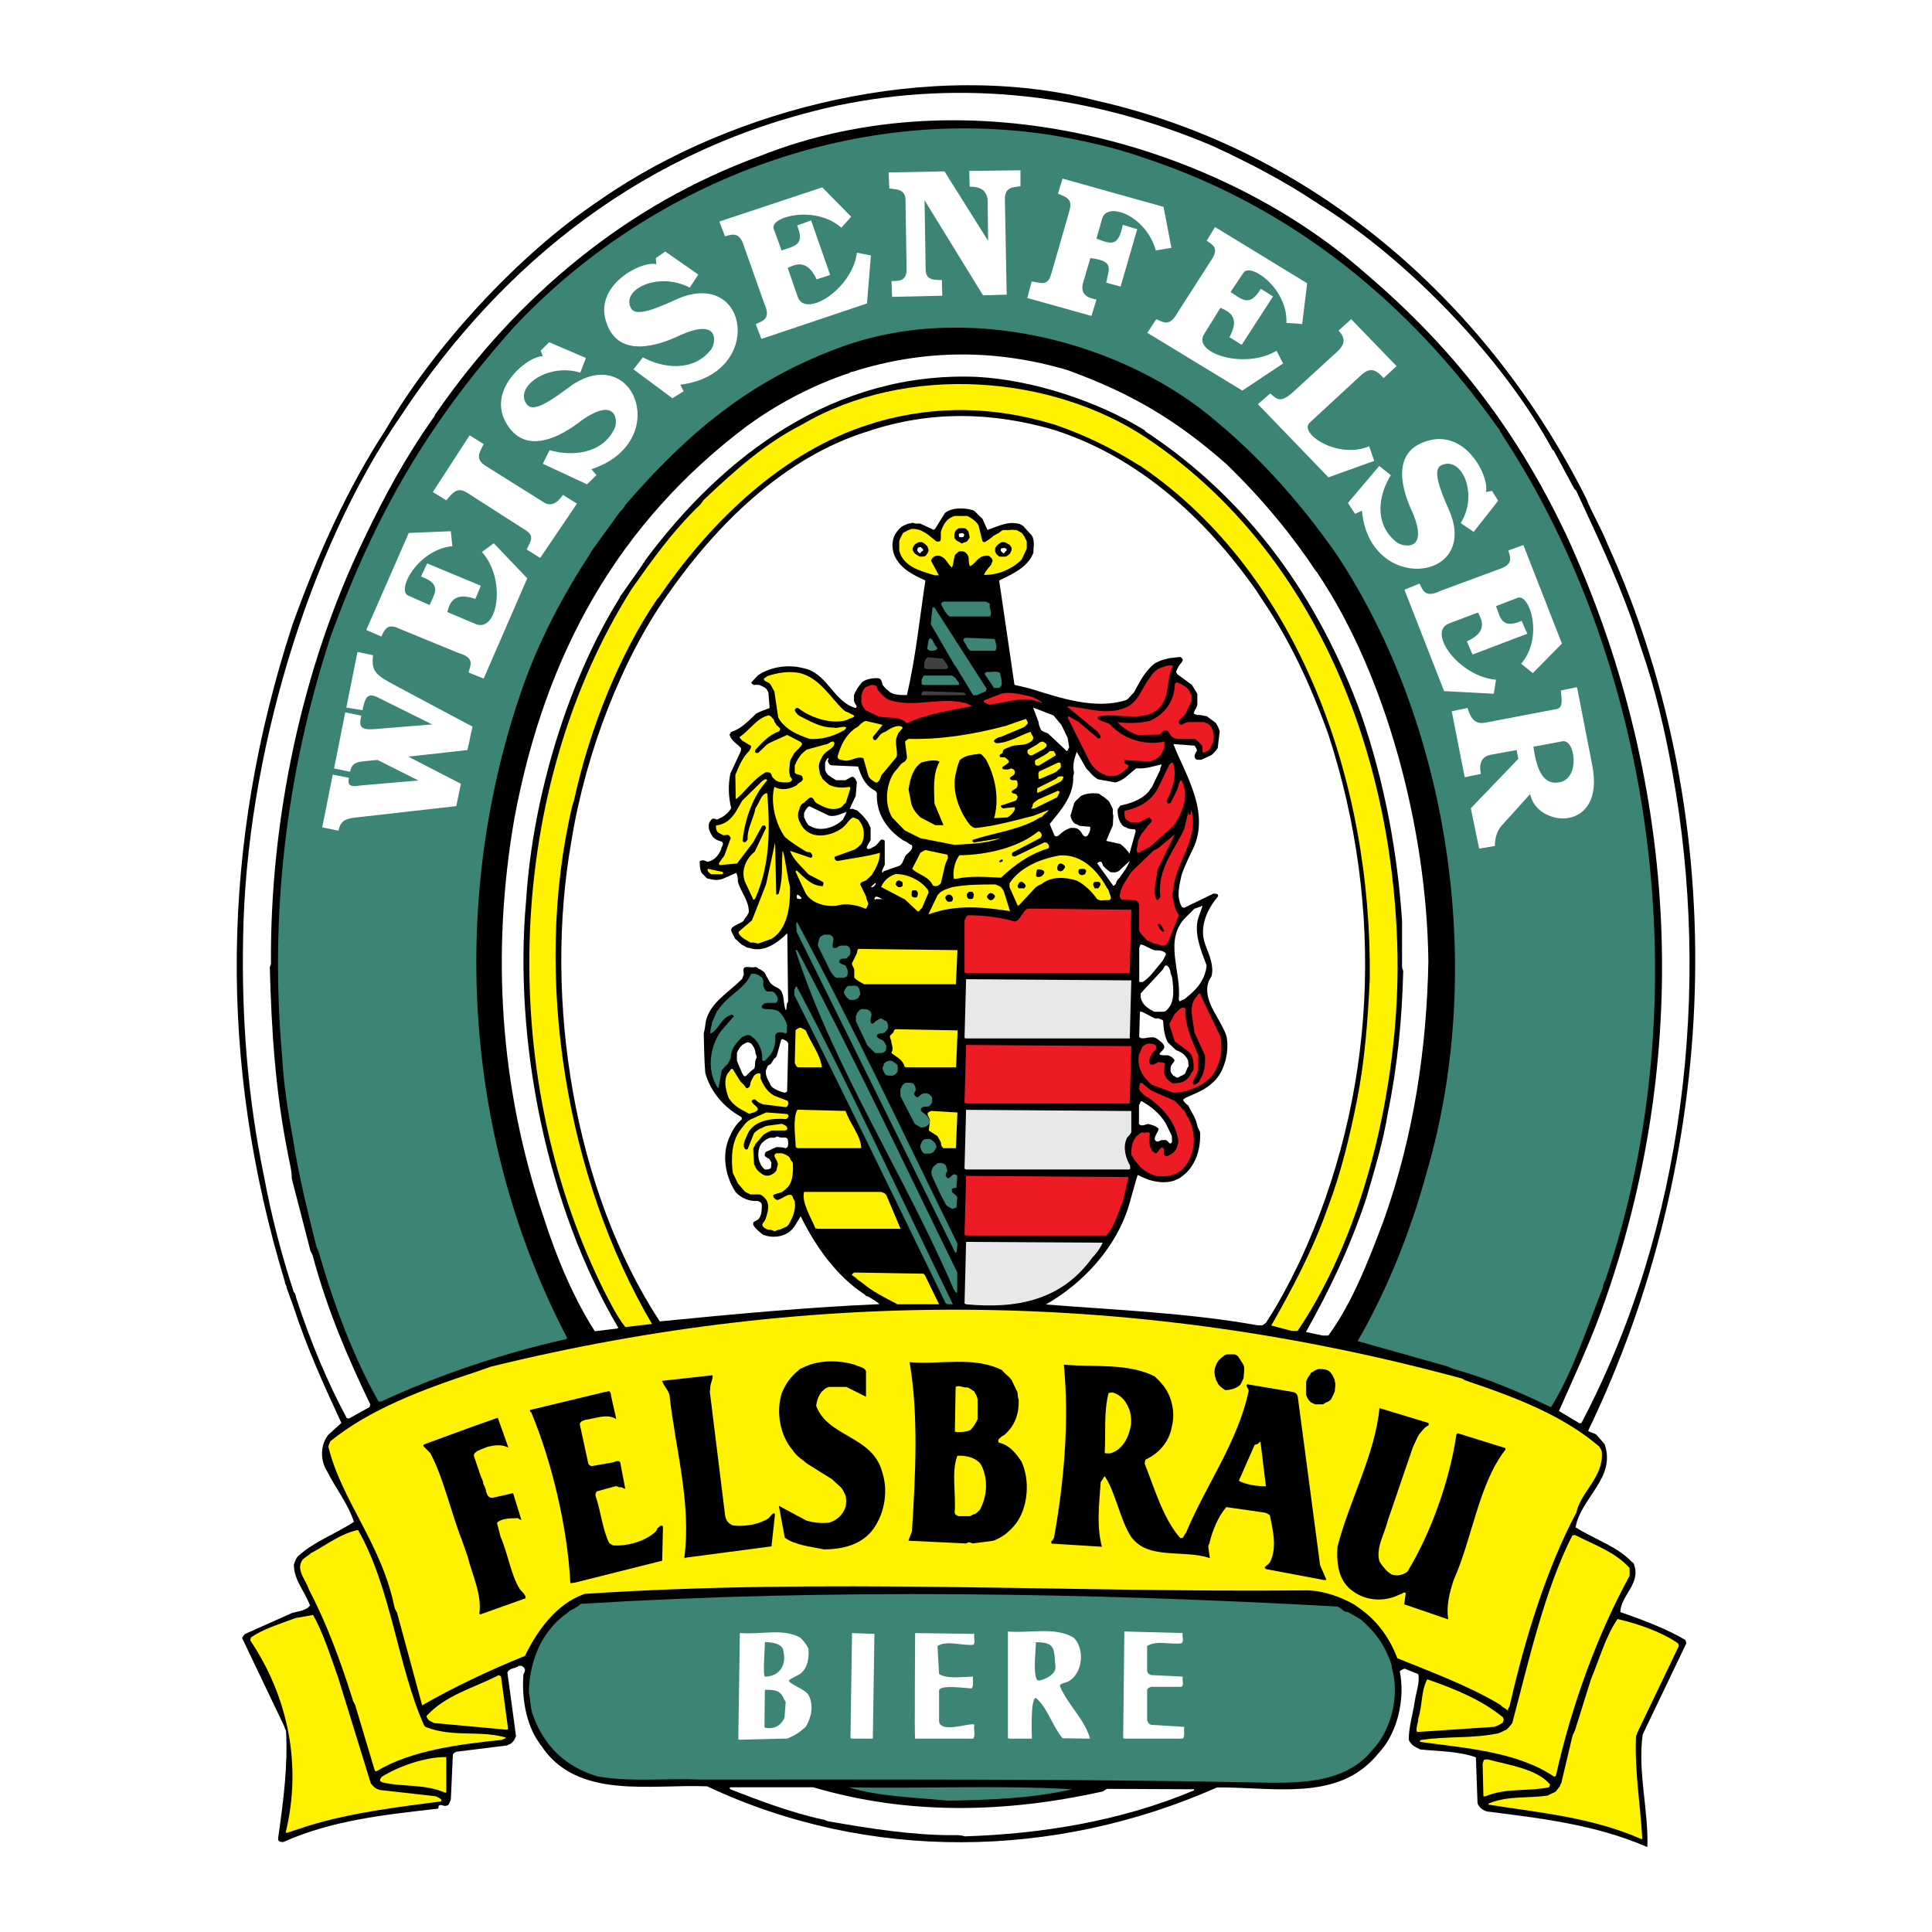 <?xml version="1.0" encoding="utf-8"?>
<!-- Generator: Adobe Illustrator 13.0.0, SVG Export Plug-In . SVG Version: 6.00 Build 14948)  -->
<!DOCTYPE svg PUBLIC "-//W3C//DTD SVG 1.0//EN" "http://www.w3.org/TR/2001/REC-SVG-20010904/DTD/svg10.dtd">
<svg version="1.0" id="Layer_1" xmlns="http://www.w3.org/2000/svg" xmlns:xlink="http://www.w3.org/1999/xlink" x="0px" y="0px"
	 width="192.756px" height="192.756px" viewBox="0 0 192.756 192.756" enable-background="new 0 0 192.756 192.756"
	 xml:space="preserve">
<g>
	<polygon fill-rule="evenodd" clip-rule="evenodd" fill="#FFFFFF" points="0,0 192.756,0 192.756,192.756 0,192.756 0,0 	"/>
	<path fill-rule="evenodd" clip-rule="evenodd" d="M164.282,184.252h0.078c0.118-3.642-0.979-7.439-0.47-11.197l4.346-9.084
		c0-0.117-0.039-0.313-0.156-0.392c-1.801-1.058-4.15-1.958-6.421-2.741c0.039-1.644,2.075-2.857,1.37-4.737
		c0-0.117-0.117-0.234-0.235-0.274c-1.409-1.526-3.681-2.231-5.599-3.445c0.509-2.937,4.072-4.933,2.897-8.3l-0.822-0.94
		c-0.157-0.156-0.587-0.195-0.822-0.391c13.038-27.016,14.683-60.414,1.958-88.408c-0.666-1.684-1.527-3.054-2.153-4.62
		c-9.437-18.833-26.507-34.611-48.785-39.662C92.75,5.752,73.134,10.843,60.174,19.73c-0.117,0.078-0.156,0.117-0.274,0.196
		c-8.261,5.481-16.758,14.878-21.417,22.944c-3.719,5.677-6.734,12.294-9.318,19.498c-7.126,21.887-7.4,43.577-0.744,65.503
		c0,0.274,0.157,0.313,0.196,0.666l0.705,1.957c1.331,4.072,3.015,7.753,4.737,11.473l-1.292,1.174
		c-0.783,0.94-0.861,2.467-0.157,3.603c0.901,1.801,2.076,3.211,2.702,5.09c-1.84,1.214-3.915,1.919-5.599,3.445
		c-0.157,0.196-0.274,0.431-0.392,0.822c0,1.566,1.096,2.663,1.605,4.072c-0.274,0.47-1.135,0.587-1.762,0.744l-4.738,2.114
		c-0.157,0.195-0.157,0.195-0.274,0.391l4.15,8.692c0.118,0.235,0.118,0.392,0.235,0.548c0.196,3.603-0.274,7.087-0.783,10.689
		c0,0.039,0,0.195,0,0.234c0.117,0.196,0.313,0.196,0.509,0.196c4.894-2.192,10.258-2.741,15.426-3.328
		c0.118-0.039,0-0.235,0.118-0.313c0.156-0.117,0.392,0,0.548,0.039c0.118,0,0.313-0.039,0.392-0.117
		c0.079-0.156,0.157-0.274,0.235-0.548l0.196-4.347c0-0.195,0.078-0.273,0.353-0.392l5.012-0.626c0.078,0,0.156-0.078,0.274-0.117
		c0.117-0.039,0.235-0.117,0.392-0.313c0.117-0.117,0.157-0.235,0.274-0.509l-0.861-6.343c0.039-0.078,0.078-0.157,0.196-0.235
		c0.156-0.195,0.666-0.195,0.939-0.431c0.04,0,0.157,0,0.274,0c0.078,0.039,0.313,0.156,0.352,0.431
		c-0.039,0.118-0.039,0.235-0.157,0.392c-0.195,2.271,0.235,5.012,1.566,6.852c0.079,0.118,0.079,0.157,0.196,0.274
		c3.563,5.442,10.923,3.837,16.562,4.072c16.053,7.557,34.651,7.282,50.86,0.117c4.777-0.078,10.729,1.175,14.644-1.958
		c0.9-0.704,1.527-1.487,2.114-2.231c1.37-1.958,1.997-4.854,1.487-7.399c0.079-0.118,0.235-0.157,0.471-0.274l1.37,0.548
		c0.195,0.822-0.235,1.84-0.353,2.78c-0.195,1.253-0.587,2.506-0.587,3.68c0,0.235,0.117,0.313,0.273,0.51
		c0.235,0.273,0.509,0.353,0.861,0.548c1.88,0.195,3.759,0.156,5.56,0.783l0.157,4.463c0,0.235,0.117,0.353,0.273,0.549
		c0.157,0.156,0.313,0.273,0.666,0.392C153.594,181.394,159.113,182.021,164.282,184.252L164.282,184.252z"/>
	<path fill-rule="evenodd" clip-rule="evenodd" fill="#FFF200" d="M163.852,183.418c-0.195-3.367-0.783-6.773-0.626-10.219
		c0.078-0.117,0.117-0.313,0.234-0.549l4.033-8.417c0-0.04,0-0.157-0.078-0.274c-1.566-1.097-3.837-1.919-6.03-2.428
		c-1.135,1.605-1.801,3.954-2.662,6.029l-1.566,5.012c-0.078,0.235-0.156,0.313-0.273,0.627l-1.058,4.463
		c0,0.235-0.156,0.313-0.195,0.549c-0.118,0.156-0.235,0.313-0.431,0.548c-0.235,0.117-0.431,0.195-0.822,0.392
		c-1.919,0.273-3.876,0-5.756,0.744c0,0-0.117,0-0.117,0.156c4.934,0.783,10.336,1.253,15.27,3.445L163.852,183.418L163.852,183.418
		z"/>
	<path fill-rule="evenodd" clip-rule="evenodd" fill="#FFFFFF" d="M94.961,183.095c0.392,0,0.861-0.039,1.292,0.118
		c7.518-0.235,15.504-1.488,22.866-4.581c0.039-0.039,0-0.039,0-0.117l-8.614-0.039c-0.195,0-0.273,0.195-0.548,0.273
		c-9.554,2.114-19.264,2.389-28.817-0.431h-8.261c-0.117,0.039-0.117,0.118,0,0.196c2.858,1.135,6.03,2.31,9.162,3.015
		c0.274,0,0.391,0.156,0.666,0.195C86.778,182.43,90.929,183.095,94.961,183.095L94.961,183.095z"/>
	<path fill-rule="evenodd" clip-rule="evenodd" fill="#FFF200" d="M28.654,182.853l2.153-0.704
		c4.346-1.331,8.809-1.841,13.194-2.428c0,0,0.039-0.078,0.039-0.156c-0.078-0.117-0.313-0.235-0.587-0.353l-5.56-0.626
		c-0.04,0-0.157-0.079-0.235-0.079c-0.196-0.078-0.47-0.312-0.666-0.587l-3.25-10.532c-0.744-2.075-1.488-4.464-2.506-6.265
		l-1.762,0.313c-1.527,0.587-3.289,1.096-4.463,1.957c0,0.079-0.039,0.235-0.039,0.274c3.681,5.481,5.208,12.294,3.524,19.185
		C28.575,182.853,28.614,182.853,28.654,182.853L28.654,182.853z"/>
	<path fill-rule="evenodd" clip-rule="evenodd" fill="#3C8476" d="M94.558,179.652c4.15-0.078,8.261-0.196,12.412-1.136
		c-7.4-0.431-14.8-0.039-22.278-0.196C87.471,179.222,91.387,179.339,94.558,179.652L94.558,179.652z"/>
	<path fill-rule="evenodd" clip-rule="evenodd" fill="#FFF200" d="M148.196,179.222c1.996-0.861,4.229-0.47,6.343-0.9
		c0,0,0.039-0.118,0.117-0.274c-1.292-1.565-4.032-1.918-6.186-2.506c-0.118,0-0.274,0-0.274,0c-0.196,0-0.196,0.196-0.274,0.431
		l0.078,3.25C148.079,179.222,148.118,179.222,148.196,179.222L148.196,179.222z"/>
	<path fill-rule="evenodd" clip-rule="evenodd" fill="#FFF200" d="M44.524,178.791v-3.484c-2.075-0.039-4.816,0.939-6.421,1.958
		c-0.079,0.078-0.196,0.234-0.196,0.392c0.118,0.156,0,0,0.196,0.156c2.036,0.509,4.189,0.117,6.343,1.057L44.524,178.791
		L44.524,178.791z"/>
	<path fill-rule="evenodd" clip-rule="evenodd" fill="#3C8476" d="M124.578,177.823c4.307,0.078,9.436,0.392,12.333-3.211
		c1.802-1.879,2.662-5.09,2.075-7.713c-0.078-0.313-0.156-0.587-0.156-0.822c-0.627-1.841-1.488-3.133-3.055-4.503l-1.292-0.744
		c-0.47,0-0.626-0.392-1.057-0.548c-25.019-1.37-50.351-1.801-75.37-0.274c-0.118,0-0.157,0.04-0.274,0.157
		c-0.235,0.195-0.431,0.273-0.783,0.47c-0.078,0-0.196,0.078-0.274,0.195c-2.545,1.724-3.915,4.698-3.955,8.026
		c0.157,0.822,0.157,1.645,0.392,2.231c1.097,3.094,3.211,5.169,6.46,6.147c3.445,0.588,6.812,0.156,10.18,0.313
		C88.126,177.549,106.372,177.471,124.578,177.823L124.578,177.823z"/>
	<path fill-rule="evenodd" clip-rule="evenodd" fill="#FFF200" d="M155.109,177.231l0.117-0.039
		c1.566-7.048,4.189-14.213,7.361-19.969c0-0.234,0-0.431,0-0.783c-1.449-1.605-3.445-2.271-5.442-3.288
		c-0.079,0-0.157,0-0.274,0.039c-2.779,5.48-4.346,12.528-5.99,18.715c-0.117,0.156-0.313,0.431-0.588,0.665
		c-0.234,0.079-0.43,0.235-0.782,0.354c-2.545,0.548-5.051,0.273-7.675,0.665c-0.156,0-0.195,0.117-0.156,0.195
		c4.425,0.627,9.632,0.94,13.391,3.485L155.109,177.231L155.109,177.231z"/>
	<path fill-rule="evenodd" clip-rule="evenodd" fill="#FFFFFF" d="M163.663,177.258L163.663,177.258L163.663,177.258z"/>
	<path fill-rule="evenodd" clip-rule="evenodd" fill="#FFF200" d="M37.557,176.72c3.485-2.114,8.379-2.701,12.49-3.132
		c0.235-0.117,0.274-0.039,0.431-0.235c-2.584-0.743-5.247,0-7.909-1.018c-0.117,0-0.196-0.117-0.274-0.235
		c-2.584-5.755-3.289-13.742-6.578-19.459c-1.762,0.392-3.015,1.409-4.463,2.192c-0.118,0.039-0.235,0.118-0.274,0.157
		c-0.274,0.273-0.509,0.312-0.822,0.665c-0.666,1.019,0.391,1.997,0.666,2.937c1.723,3.289,3.132,7.048,4.346,10.924
		c0.04,0.274,0.157,0.313,0.274,0.627l1.958,6.538C37.401,176.681,37.44,176.681,37.557,176.72L37.557,176.72z"/>
	<path fill-rule="evenodd" clip-rule="evenodd" fill="#FFFFFF" d="M73.818,173.572l4.737-0.117c0.822-0.353,1.175-0.587,1.84-1.175
		c0.548-0.9,0.822-2.153,0.274-3.171c-0.352-0.588-1.958-1.097-1.958-1.448c0.235-0.235,0.587-0.353,0.861-0.51
		c0.9-0.431,1.174-1.526,1.096-2.545c0-0.313-0.626-1.057-0.822-1.214c-1.723-0.979-3.994-0.273-6.03-0.47l-0.157,10.61
		L73.818,173.572L73.818,173.572z"/>
	<polygon fill-rule="evenodd" clip-rule="evenodd" fill="#FFFFFF" points="85.008,173.465 87.083,173.465 87.24,163.012 
		85.008,162.933 84.852,173.426 85.008,173.465 	"/>
	<path fill-rule="evenodd" clip-rule="evenodd" fill="#FFFFFF" d="M91.303,173.465h5.794c0.274-0.392,0-0.9,0.118-1.37
		c-0.157-0.353-3.367,0.939-3.524-0.353v-3.054c0-0.666,2.78-0.235,3.25-0.235c0.274-0.312,0.039-0.783,0.156-1.174
		c-0.9,0-2.662,0.273-3.406-0.274l-0.157-2.78c0.901-0.587,2.35-0.039,3.563-0.117c0.274-0.274,0-0.705,0.118-1.096l-5.912-0.079
		C91.303,163.716,91.225,173.426,91.303,173.465L91.303,173.465z"/>
	<path fill-rule="evenodd" clip-rule="evenodd" fill="#FFFFFF" d="M100.718,173.465h2.232c0-0.548-0.157-3.954,0.391-4.071
		c1.136,0.939,1.646,2.779,2.663,4.032l2.74,0.039c-0.47-1.879-2.231-3.367-3.015-5.285c0.117-0.274,0.666-0.274,0.94-0.471
		c1.37-0.821,1.565-3.21,0.469-4.307c-1.879-1.135-4.346-0.43-6.577-0.626v10.649L100.718,173.465L100.718,173.465z"/>
	<path fill-rule="evenodd" clip-rule="evenodd" fill="#FFFFFF" d="M112.178,173.465h5.833c0.274-0.313,0.039-0.822,0.157-1.174
		l-3.211-0.196c-0.234,0-0.431-0.195-0.509-0.47v-2.937c0-0.235,0.117-0.274,0.392-0.392h3.054c0.274-0.274,0-0.705,0.117-1.018
		l-3.171-0.157c-0.196-0.078-0.313-0.117-0.392-0.392v-2.506c0.9-0.587,2.31-0.117,3.445-0.273c0.274-0.274,0-0.705,0.117-1.019
		l-5.833-0.156l-0.118,10.649L112.178,173.465L112.178,173.465z"/>
	<path fill-rule="evenodd" clip-rule="evenodd" fill="#FFF200" d="M141.498,172.793l7.596-0.509
		c0.353-0.118,0.548-0.235,0.822-0.393c0.039-0.078,0.039-0.156,0.117-0.273c0-0.039-0.078-0.235-0.078-0.274
		c-2.036-1.684-4.698-2.818-7.557-3.798c-0.626,1.136-0.47,2.584-0.9,3.915c0,0.471-0.235,0.862-0.156,1.293L141.498,172.793
		L141.498,172.793z"/>
	<path fill-rule="evenodd" clip-rule="evenodd" fill="#FFF200" d="M50.577,172.577l0.117-0.078l-0.705-5.207
		c0,0-0.079-0.118-0.235-0.157c-2.544,1.292-5.325,1.997-7.204,4.072c0.039,0.195,0.078,0.195,0.234,0.431
		c0.118,0.039,0.274,0.157,0.548,0.274L50.577,172.577L50.577,172.577z"/>
	<path fill-rule="evenodd" clip-rule="evenodd" fill="#3C8476" d="M76.427,172.39c0.94,0.156,1.566-0.353,1.84-1.019l0.118-1.487
		c0-0.235-0.157-0.235-0.235-0.51c-0.353-0.822-1.135-0.782-1.84-0.782l-0.039,3.758C76.31,172.35,76.31,172.35,76.427,172.39
		L76.427,172.39z"/>
	<path fill-rule="evenodd" clip-rule="evenodd" fill="#FFF200" d="M150.456,170.533c0.039-0.157,0.195-0.274,0.195-0.47
		c1.487-6.539,3.642-13.547,6.617-19.146c0.47-2.114,2.74-3.562,2.545-6.029c0-0.235-0.157-0.353-0.235-0.548
		c-3.562-3.055-8.144-4.855-13.272-6.578c-0.274-0.078-0.313-0.234-0.627-0.274c-32.223-8.73-64.485-9.044-96.708-1.135l-1.331,0.47
		c-5.521,1.801-10.767,3.798-14.683,6.969c-0.039,0.157-0.156,0.274-0.196,0.549c1.292,5.324,5.286,9.671,6.578,15.935
		c0.04,0.274,0.157,0.353,0.274,0.627l2.505,9.24c3.054-1.762,6.578-3.445,10.258-4.934c1.214-2.506,3.132-5.207,5.952-6.186
		c24.079-1.605,47.923-0.118,71.963-0.353c1.723,0,3.484,0.665,4.815,1.409c0.117,0.078,0.156,0.117,0.274,0.195
		c1.919,1.293,3.211,3.016,4.032,5.169c3.485,1.409,7.048,2.74,10.102,4.541c0.079,0.079,0.157,0.079,0.235,0.157
		c0.196,0.234,0.431,0.274,0.665,0.509L150.456,170.533L150.456,170.533z"/>
	<path fill-rule="evenodd" clip-rule="evenodd" fill="#3C8476" d="M103.623,167.682c0.548-0.078,1.684-0.587,1.684-1.331
		c-0.156-1.88,0-2.506-1.957-2.506c0,0.939-0.313,3.015,0.117,3.759C103.467,167.604,103.506,167.604,103.623,167.682
		L103.623,167.682z"/>
	<path fill-rule="evenodd" clip-rule="evenodd" fill="#3C8476" d="M76.32,167.278c1.371,0,2.193-1.097,1.84-2.506
		c0-0.822-1.292-0.94-1.84-0.94C76.32,164.342,76.085,167.161,76.32,167.278L76.32,167.278z"/>
	<path fill-rule="evenodd" clip-rule="evenodd" d="M144.483,161.549c-0.195-1.293,0.118-2.624,0.549-3.916
		c1.84-4.071,2.506-9.631,5.168-12.998c0,0,0-0.039,0-0.157l-4.776-1.487c0,0-0.078,0.078-0.117,0.117
		c-0.666,4.581-2.545,9.866-4.895,13.704c-0.117,0.117-0.274,0.156-0.509,0.273c-0.353,0.117-0.705,0.117-1.058,0
		c-0.548-0.313-0.9-0.822-1.214-1.292c-0.392-1.37,0.509-2.74,0.822-4.071l2.506-7.322l0.47-1.018
		c0.079-0.118,0.079-0.157,0.157-0.274c0.273-0.313,0.509-0.705,0.939-0.9c0-0.078,0.039-0.117,0-0.235l-4.895-1.487
		c-0.431,4.58-2.976,9.162-4.189,13.821c-0.117,1.762,0.118,3.484,1.566,4.463c1.253,0.939,3.054,1.058,4.464,0.392
		c0.195-0.117,0.431-0.117,0.548-0.274c0.078,0,0.117,0,0.235,0.039l-0.157,1.136l4.346,1.488H144.483L144.483,161.549z"/>
	<path fill-rule="evenodd" clip-rule="evenodd" d="M47.94,161.064l4.503-1.605c0-0.392-0.313-0.587-0.548-0.861
		c-0.901-1.37-1.214-3.603-1.958-5.285l-0.353-1.371c0.353-0.431,1.292-0.47,1.958-0.47c0.195-0.078,0.274,0.196,0.47,0.157
		l-0.822-2.663l-1.527,0.353l-0.509,0.117c-0.117,0-0.274,0-0.391-0.117c-0.118-0.078-0.157-0.234-0.274-0.509
		c0-0.274-0.157-0.509-0.274-0.783c0-0.313-0.157-0.47-0.274-0.822l-0.666-1.958c0-0.156,0.079-0.312,0.196-0.353
		c0.235-0.234,0.744-0.352,1.175-0.548c0.666-0.156,1.371-0.273,2.075,0.078l-1.057-2.976l-2.663,0.939l-4.698,1.724
		c0,0.156-0.196,0,0,0.234l0.626,0.627c1.331,2.506,2.036,5.834,3.171,8.73l0.548,1.566c0.47,1.88,1.449,3.798,1.175,5.756
		L47.94,161.064L47.94,161.064z"/>
	<path fill-rule="evenodd" clip-rule="evenodd" d="M57.06,157.943c0,0,0.196-0.039,0.274-0.039l8.731-2.192l0.079-3.367
		c-0.04-0.156-0.079-0.156-0.274-0.117c-0.078,0.078-0.157,0.196-0.274,0.235c-0.039,0.156-0.079,0.234-0.235,0.391
		c-0.94,0.862-2.624,1.41-4.111,1.332c-0.195,0-0.313-0.157-0.47-0.235c-0.705-1.448-0.822-3.171-1.371-4.737
		c0-0.157,0.04-0.353,0.157-0.431l1.879-0.509c0.078,0,0.196,0.039,0.353,0.117c0.235-0.078,0.391,0.117,0.587,0.156l-0.509-2.662
		c0,0-0.078-0.117-0.196-0.117c-0.157,0-0.235,0-0.431,0.117l-2.231,0.392c-0.196-0.078-0.313-0.117-0.353-0.392l-0.822-3.798
		c0.039-0.235,0.274-0.353,0.548-0.431c1.018-0.117,2.154-0.666,3.093-0.078l-0.509-2.271c0-0.157-0.039-0.393-0.196-0.51
		c-0.157,0-0.235,0.078-0.431,0.078l-7.478,1.802c0,0,0,0.273,0.117,0.195c2.075,4.973,3.641,11.551,3.916,17.07H57.06
		L57.06,157.943z"/>
	<path fill-rule="evenodd" clip-rule="evenodd" d="M132.137,157.648c0,0,0.117,0,0.196-0.04l-0.627-1.448l-2.231-16.836
		c-0.078-0.234-0.117-0.312-0.392-0.431l-4.62-0.783c-0.274,0.118,0.117,0.392,0.117,0.666c-1.096,5.129-4.268,9.396-6.226,14.095
		c-0.195,0.274-0.195,0.353-0.352,0.549c-0.078,0.039-0.157,0.039-0.274,0c-1.645-1.88-2.467-4.699-3.523-7.4
		c0-0.117,0.039-0.274,0.078-0.392c1.214-0.548,2.35-1.684,2.623-3.25c0.431-1.645-0.117-3.366-1.018-4.346
		c-0.274-0.353-0.509-0.509-0.666-0.704c-2.74-1.371-6.107-0.901-9.083-1.175c0.548,5.521,0.039,11.589-0.979,17.267
		c-0.117,0.195-0.156,0.312-0.273,0.352c0,0.079,0,0.196,0.039,0.235l5.012,0.313c-0.549-2.075-0.274-4.268-0.118-6.461
		c0.118-0.117,0.235-0.392,0.392-0.587c1.097,1.605,1.527,4.346,2.623,6.029c1.684,2.389,5.247,1.253,7.87,2.154l-0.156-1.136
		c0-0.117,0.039-0.196,0.117-0.353c0.313-1.331,0.9-2.701,1.684-3.603l3.798,0.549c0.235,0.039,0.392,0.156,0.548,0.273
		c0.274,1.409,0.744,3.133,0.04,4.62c-0.079,0.157-0.313,0.353-0.549,0.549c0,0.156-0.039,0,0.117,0.195L132.137,157.648
		L132.137,157.648z"/>
	<path fill-rule="evenodd" clip-rule="evenodd" d="M68.358,155.415l8.613-1.135l0.353-3.211c-0.157-0.274-0.431,0.196-0.626,0.392
		c-0.861,0.588-2.231,0.861-3.445,0.744c-0.196,0-0.353-0.117-0.548-0.274c-0.157-0.156-0.274-0.313-0.353-0.665l-1.527-12.373
		c0-0.117,0-0.234,0.04-0.392c-0.04-0.392,0.273-0.861,0.234-1.292l-4.972,0.548c0,0-0.196,0.079-0.04,0.079
		c0.157,0.47,0.548,0.783,0.705,1.331c0.587,5.364,2.192,10.767,1.488,16.209C68.279,155.376,68.358,155.572,68.358,155.415
		L68.358,155.415z"/>
	<path fill-rule="evenodd" clip-rule="evenodd" d="M82.211,154.581c1.879,0,3.837-0.47,4.973-2.113
		c1.096-1.566,1.448-3.798,0.822-5.639c-0.979-3.603-5.442-3.445-6.578-6.578c0.078-0.47,0.156-0.782,0.352-1.096
		c0.078-0.157,0.235-0.353,0.431-0.509c0.118-0.118,0.274-0.196,0.509-0.274h1.723l1.958,0.979v-2.545
		c-0.157-0.431-0.744-0.431-1.174-0.665c-1.684-0.47-3.642-0.47-5.208,0.352c-0.118,0.04-0.235,0.079-0.274,0.157
		c-0.822,0.666-1.37,1.37-1.762,2.389c-0.587,1.918-0.118,4.229,1.096,5.638c0.431,0.665,0.94,0.9,1.41,1.331l2.506,1.566l0.9,0.822
		c0.196,0.195,0.274,0.431,0.47,0.822c0.079,0.312,0.079,0.744,0,1.135c-0.274,0.744-0.783,1.292-1.644,1.566
		c-0.823,0.078-1.488,0-2.232-0.195l-2.78-1.488l0.587,3.172C79.274,154.15,80.88,154.308,82.211,154.581L82.211,154.581z"/>
	<path fill-rule="evenodd" clip-rule="evenodd" d="M96.387,153.99c0,0,0.196-0.079,0.235-0.118c0.157,0,0.196,0.039,0.431,0.118
		l2.075-0.274c0.9-0.353,1.605-0.9,2.271-1.762c1.136-1.566,1.41-4.189,0.51-6.147c-0.627-0.9-1.175-1.605-2.232-1.879
		c-0.078,0-0.078-0.118-0.078-0.235s0.117-0.156,0.235-0.274c0.117-0.117,0.195-0.156,0.392-0.273
		c0.979-0.861,1.448-1.997,1.409-3.485c-0.117-0.312-0.078-0.47-0.117-0.743l-0.51-1.058c-0.039-0.078-0.039-0.156-0.156-0.273
		c-0.274-0.353-0.548-0.471-0.9-0.901c-2.858-1.409-6.147-0.509-9.201-0.782c0.901,5.246,0.587,11.275,0.235,16.875l-0.353,0.939
		L96.387,153.99L96.387,153.99z"/>
	<path fill-rule="evenodd" clip-rule="evenodd" fill="#FFF200" d="M95.715,151.272h0.939c0.274,0,0.274-0.156,0.548-0.195
		c0.156-0.039,0.352-0.235,0.548-0.431c0.743-1.331,0.861-3.055,0.156-4.464c-0.117-0.156-0.117-0.234-0.353-0.392
		c-0.47-0.431-1.331-0.587-2.036-0.548c-0.626,1.645-0.117,3.759-0.273,5.678c0.039,0.195,0.156,0.273,0.43,0.352H95.715
		L95.715,151.272z"/>
	<path fill-rule="evenodd" clip-rule="evenodd" fill="#FFF200" d="M126.3,148.287l-0.548-4.503c-0.04,0.118-0.157,0.157-0.274,0.274
		c-0.039,0.039-0.196,0.039-0.313,0.117l-1.565,3.563C124.303,148.13,125.438,148.287,126.3,148.287L126.3,148.287z"/>
	<path fill-rule="evenodd" clip-rule="evenodd" fill="#FFF200" d="M110.375,145.005c0.117,0,0.234,0,0.392,0
		c1.214-0.353,1.84-1.526,2.075-2.858c0.039-0.548,0-0.861-0.117-1.37c-0.313-0.861-0.744-1.526-1.684-1.84
		c-0.157,0-0.235,0-0.432,0.039c-0.509,1.918-0.273,3.994-0.391,5.99L110.375,145.005L110.375,145.005z"/>
	<path fill-rule="evenodd" clip-rule="evenodd" fill="#FFF200" d="M95.5,142.88c0.352,0,0.861,0,1.292-0.195
		c0.313-0.274,0.548-0.666,0.744-1.097v-1.958c-0.039-0.312-0.195-0.548-0.352-0.821c-0.235-0.118-0.353-0.274-0.666-0.392
		c-0.392,0.078-0.822-0.274-1.175-0.04l-0.078,4.464C95.343,142.841,95.382,142.841,95.5,142.88L95.5,142.88z"/>
	<path fill-rule="evenodd" clip-rule="evenodd" fill="#FFFFFF" d="M157.691,141.992h0.078c10.298-19.537,12.999-43.46,9.084-64.955
		c-0.744-4.189-1.723-8.379-3.133-12.412l-0.509-1.566l-0.431-1.292c-1.645-4.581-3.602-8.653-5.521-12.803
		c-0.078-0.117-0.195-0.156-0.234-0.274l-1.919-3.563c-0.039-0.078-0.078-0.196-0.195-0.235
		c-4.895-9.044-14.369-18.989-23.492-24.627c-0.078-0.079-0.156-0.118-0.234-0.157c-3.133-2.075-6.5-3.837-10.141-5.521
		c-12.217-5.207-24.98-6.656-37.431-4.072c-19.146,4.15-33.476,15.622-43.616,30.97c-9.24,13.351-15.466,34.142-15.74,52.035
		c-0.157,7.987,0.431,15.896,2.075,23.805c0.744,3.993,1.723,7.752,2.976,11.589c0.196,0.157,0.196,0.392,0.235,0.548
		c1.37,4.229,3.093,8.379,5.051,12.021c0,0,0.117,0.039,0.235,0.039l2.036-1.136c0-0.039,0.078-0.156,0.078-0.273
		c-2.192-4.542-4.307-9.437-5.755-14.879c-0.078-0.234-0.235-0.352-0.274-0.665l-1.801-6.97c0-0.861-0.235-1.604-0.392-2.506
		c-1.253-6.225-1.645-12.45-1.801-18.597c0.078-0.157,0.078-0.196,0.117-0.353c-0.117-14.056,3.015-29.482,9.318-42.442
		c2.036-4.307,4.229-8.261,6.774-11.863c0.078-0.157,0.156-0.157,0.234-0.353c0.04-0.118,0.118-0.235,0.157-0.274
		c8.105-11.707,19.068-20.83,32.301-25.646c20.791-8.261,45.731-1.253,60.374,11.668c9.397,7.987,15.427,16.366,20.047,26.076
		c11.119,24.118,12.725,51.134,3.954,76.271c-1.331,3.915-3.054,7.557-4.659,11.197l2.036,1.214H157.691L157.691,141.992z"/>
	<path fill-rule="evenodd" clip-rule="evenodd" fill="#3C8476" d="M154.76,140.378c2.114-3.406,3.523-7.752,5.168-11.941
		c0-0.353,0.157-0.509,0.274-0.822c9.436-27.838,4.933-61.04-10.298-84.179c-0.039-0.195-0.156-0.195-0.234-0.391
		c-0.039-0.118-0.078-0.235-0.157-0.274c-8.888-12.568-20.594-22.122-35.237-26.977c-3.093-1.096-6.029-1.723-9.084-2.271
		c-20.438-3.289-40.719,5.05-53.875,19.067c-8.496,9.514-13.782,18.441-18.363,31.009c-4.502,13.86-6.029,27.838-4.816,41.698
		c0.157,2.858,0.587,5.639,1.097,8.34c0.548,3.603,1.449,7.165,2.31,10.649c0.078,0.274,0.195,0.392,0.274,0.705
		c1.527,5.286,3.484,10.493,5.951,14.839c0.039,0,0.157,0,0.274,0c5.442-2.545,12.099-4.815,18.441-6.225
		c0,0,0.078-0.079,0.078-0.157c-10.102-19.342-11.824-42.833-4.737-63.937c1.801-5.442,4.385-10.18,7.086-14.33
		c0.039-0.117,0.118-0.235,0.157-0.274l2.78-3.837c0.156-0.157,0.273-0.274,0.273-0.274c0.118-0.156,0.157-0.195,0.274-0.431
		c6.304-7.282,12.411-12.294,20.986-15.543c12.999-5.012,28.934-0.666,38.174,7.4c4.698,3.915,8.81,8.77,11.863,13.194
		c11.041,16.719,14.918,40.915,8.967,61.393c-1.724,6.343-4.111,12.098-6.931,16.992l8.888,2.506
		c0.274,0.078,0.353,0.156,0.666,0.273c3.523,0.979,6.695,2.35,9.671,3.798H154.76L154.76,140.378z"/>
	<path fill-rule="evenodd" clip-rule="evenodd" d="M131.33,140.109h0.548c0.274,0,0.274-0.156,0.47-0.196
		c0.196-0.078,0.235-0.117,0.431-0.273c0.118-0.235,0.235-0.431,0.392-0.822c0-0.313,0.117-0.666,0-1.018
		c0-0.235-0.156-0.353-0.195-0.549c-0.078-0.117-0.117-0.156-0.196-0.273c-0.234-0.353-0.743-0.392-1.174-0.392
		c-0.313,0.039-0.549,0.234-0.823,0.392c-0.117,0.312-0.391,0.47-0.469,0.9v1.214c0.039,0.312,0.195,0.548,0.469,0.821l0.432,0.196
		H131.33L131.33,140.109z"/>
	<path fill-rule="evenodd" clip-rule="evenodd" d="M122.346,138.684c0.431,0,1.018-0.195,1.292-0.431
		c0.234-0.195,0.273-0.47,0.431-0.744c0-0.431,0.156-0.9,0-1.331l-0.549-0.861c-0.078-0.039-0.156-0.156-0.352-0.195h-0.666
		c-0.274,0-0.392,0.156-0.548,0.273c-0.157,0.078-0.196,0.196-0.392,0.353c-0.078,0.157-0.196,0.274-0.274,0.548
		c-0.156,0.313-0.156,0.823,0,1.214c0,0.196,0.118,0.274,0.235,0.549c0.117,0.195,0.392,0.431,0.704,0.626H122.346L122.346,138.684z
		"/>
	<path fill-rule="evenodd" clip-rule="evenodd" fill="#FFFFFF" d="M131.976,133.25h0.548c2.311-3.132,3.915-7.204,5.521-11.472
		c3.015-8.457,4.308-17.267,4.464-25.88c-0.156-13.273-4.229-28.542-11.041-38.684c-0.039-0.039-0.039-0.156-0.157-0.195
		c-2.388-3.602-5.324-7.205-8.966-10.728c-4.895-4.307-9.357-7.009-15.817-9.358C99.4,34.819,92.235,34.819,85.07,37.09
		c-0.274,0-0.313,0.196-0.666,0.235c-3.719,1.292-7.008,3.093-9.866,5.168c-12.843,9.671-20.125,22.63-23.218,39.153
		c-2.31,13.312-1.488,26.781,2.936,39.858c1.332,4.15,3.015,8.065,5.09,11.315l2.271-0.274c0-0.156,0.196,0,0-0.195
		c-7.008-11.902-10.415-28.465-9.123-42.56c0.666-10.415,4.229-22.004,9.357-30.187c0-0.079,0.04-0.157,0.157-0.274l2.114-3.015
		c0-0.118,0.157-0.157,0.235-0.392c7.831-10.532,18.911-18.872,33.084-18.324c5.795,0.313,12.216,2.545,16.562,5.208
		c0.118,0.078,0.235,0.118,0.274,0.235c10.297,6.773,17.306,16.64,21.495,28.151c2.35,6.734,3.642,13.782,4.111,20.634v4.659
		c0,0.117,0.078,0.235,0.117,0.392c-0.117,4.737-0.548,9.357-1.527,14.134c-0.47,2.897-1.331,5.717-2.153,8.535
		c-1.645,4.973-3.759,9.319-6.029,13.352L131.976,133.25L131.976,133.25z"/>
	<path fill-rule="evenodd" clip-rule="evenodd" fill="#FFF200" d="M128.909,132.793h0.548c6.97-10.298,10.376-25.685,9.945-38.684
		c-0.666-20.281-8.928-39.584-24.862-50.312c-9.554-6.46-24.158-7.557-34.572-1.409c-3.563,1.801-6.617,4.502-9.789,7.518
		c-0.117,0.195-0.196,0.273-0.274,0.391c-2.858,2.741-4.855,5.599-6.852,8.418c-12.529,19.851-13.665,48.041-2.858,69.928
		c0.705,1.37,1.331,2.662,2.192,3.759l2.663-0.313c-8.496-14.408-11.981-34.65-7.948-51.721c0.079-0.235,0.118-0.353,0.157-0.47
		c1.605-7.36,4.581-14.604,8.222-20.007c0.039-0.079,0.117-0.157,0.235-0.274c4.894-7.165,11.746-14.017,20.164-16.993l1.566-0.509
		c5.99-1.722,11.864-1.566,17.854,0.274c3.171,1.096,5.873,2.467,8.34,4.033c0.078,0.039,0.156,0.039,0.273,0.156
		c15.583,10.65,22.983,31.284,22.748,51.135c-0.195,4.149-0.509,8.222-1.292,12.137c-0.705,3.524-1.566,7.126-2.858,10.532
		c-1.526,4.347-3.602,8.223-5.677,11.864L128.909,132.793L128.909,132.793z"/>
	<path fill-rule="evenodd" clip-rule="evenodd" fill="#FFFFFF" d="M125.492,132.228c0.196,0,0.235,0,0.471,0
		c0.039-0.039,0.195-0.117,0.352-0.273c1.214-1.841,2.311-3.916,3.368-6.108c7.674-16.562,8.496-35.199,2.857-52.543
		c-1.801-5.051-3.915-9.514-6.577-13.43l-0.666-1.018c-5.051-7.166-11.707-13.273-20.164-15.975
		c-6.226-1.801-12.372-1.918-18.558,0.157c-8.34,2.584-15.074,9.279-19.968,16.288c-4.503,6.382-8.144,15.622-9.593,24.549
		c-2.819,15.896,0.274,34.924,8.81,47.962c7.126-0.704,14.643-1.409,21.926-1.723c-0.392-0.352-0.744-0.509-1.174-0.783
		c-0.118,0-0.235-0.039-0.274-0.156c-2.897-1.879-4.972-4.895-6.421-7.831c-0.391,0.588-0.626,1.253-1.252,1.645
		c-0.666,0.431-1.645,0.549-2.506,0.196c-0.274-0.196-0.783-0.627-0.979-0.979c0-0.039,0-0.196,0.039-0.274
		c0.156-0.078,0.234-0.156,0.431-0.235c0.391-0.353,0.391-0.979,0.391-1.487c-0.039-0.235-0.156-0.274-0.391-0.392
		c-0.862,0.078-1.723-0.313-2.232-0.9c-0.979-1.488-1.41-3.642-0.626-5.403c0.313-0.744,0.626-1.292,1.253-1.841
		c0-0.117,0-0.234-0.118-0.273c-1.566-0.861-2.976-2.389-3.524-4.346c-0.117-1.41-0.117-2.663-0.156-3.955
		c0.156-0.548,0.156-0.979,0.235-1.331c0.509-1.801,2.193-2.701,3.563-4.071c0.078-0.04,0.078-0.235,0.196-0.432v-0.117
		c-0.04-0.274-0.04-0.313,0-0.548c0.235-0.274,0.705,0,1.135-0.118c0.274,0,0.274,0.196,0.509,0.235
		c0.156,0.118,0.235,0.118,0.431,0.313l0.509,0.939c0.157,0.235,0.431,0.431,0.783,0.587c0.783,0.353,0.509,1.527,0.822,2.232
		c0.156-0.157,0-0.549,0.235-0.861l-0.079-6.813c-0.9,0.861-2.271,1.997-3.837,1.449c-0.274,0-0.352-0.157-0.548-0.235
		c-0.274-0.078-0.509-0.47-0.822-0.666c-0.117-0.235-0.274-0.509-0.392-0.822c0-0.039,0-0.157,0.078-0.274
		c0.274-0.273,0.744-0.391,1.135-0.666c0.118-0.313,0.392-0.47,0.548-0.9c0-1.213-0.783-1.918-1.096-3.054
		c0-0.274,0-0.548-0.157-0.862l-1.331,0.587c-0.431,0.157-0.861,0.157-1.409,0c-0.274,0-0.353-0.274-0.627-0.47
		c-0.235-0.274-0.274-0.705-0.274-1.096c-0.079-0.235,0.157-0.274,0.392-0.274c0.039,0.04,0.196,0.04,0.353,0.157
		c0.666-0.118,1.096-0.587,1.37-1.214c0.039-0.313,0.196-0.353,0.196-0.626c-0.039-0.118,0,0-0.078-0.157L71.5,83.795
		c-0.117-0.079-0.235-0.157-0.392-0.313c-0.118-0.196-0.274-0.431-0.391-0.822c0-0.079,0-0.196,0-0.353
		c0-0.235,0.117-0.353,0.273-0.548c0.079-0.117,0.274-0.117,0.509,0c0.196,0,0.313-0.156,0.548-0.235
		c0.274-0.157,0.744-0.548,0.9-0.9c-0.274-1.175-0.313-2.31-0.079-3.445l1.058-2.271c0,0,0-0.157,0-0.274
		c-0.313-0.392-0.979-0.705-1.136-1.332c0-0.039,0.078-0.157,0.157-0.274c0.979-0.313,1.645-1.018,2.506-1.84
		c0.353-0.196,0.822-0.352,1.331-0.548l-0.118-1.527c0-0.039-0.078-0.196-0.117-0.235c-0.117-0.274-0.47-0.392-0.822-0.548h-0.548
		c-0.079-0.079-0.274-0.118-0.196-0.274l0.626-0.666c1.174-0.822,2.936-1.135,4.463-0.744c2.467,0.431,3.054,3.367,5.286,3.993
		c0.039,0,0.117-0.078,0.117-0.195c-0.078-0.157-0.235-0.274-0.274-0.548v-0.548c0.196-0.47,0.431-0.861,0.822-1.292
		c0.313-0.274,1.018-0.431,1.566-0.391c0.313,0,0.391,0.313,0.47,0.666c0.117,0.156,0.352,0.431,0.626,0.626
		c0.079,0.117,0.196,0.156,0.47,0.274c0.431,0.117,0.861,0.117,1.331,0.117c0.861-3.68,1.253-7.557,1.84-11.433
		c-1.214-0.548-2.506-1.175-3.093-2.506c-0.352-0.9-0.196-1.84,0.274-2.388c0.157-0.196,0.274-0.313,0.313-0.353
		c0.196-0.196,0.431-0.274,0.822-0.431c0.117,0,0.196,0,0.352-0.078c0.196,0,0.235,0.078,0.392,0.078c0.156,0,0.235,0,0.43,0
		l1.332,0.626c0.078-0.039,0,0,0.157-0.118l0.979-1.566c0.705-0.548,1.84-0.548,2.78-0.274c0.313,0.117,0.548,0.548,0.939,0.822
		l0.509,1.135c0.94-0.274,1.919-0.861,3.016-0.626c0.195,0,0.392,0.157,0.548,0.235l0.744,0.822
		c0.117,0.118,0.234,0.274,0.274,0.509c0.117,0.47,0,0.861,0,1.37c-0.549,1.41-2.076,2.114-3.407,2.741l1.527,10.415l1.487,0.352
		c3.055,0.94,6.5,2.154,9.632,1.174c0.274-0.117,0.509-0.509,0.783-0.744c0.588-1.057,1.097-2.153,2.114-2.937
		c0.196-0.078,0.431-0.235,0.822-0.352l0.627-0.157l1.057-0.118c0.117,0.039,0.195,0.118,0.274,0.274
		c0,0.117-0.079,0.156-0.117,0.274c-0.274,0.274-0.392,0.548-0.549,0.901c0,0.078,0.039,0.156,0.117,0.273l1.449,1.058l0.548,0.9
		v1.057c-0.039,0.352-0.313,0.548-0.353,0.9c0.039,0.078,0.196,0.078,0.353,0.157c0.274-0.039,0.627,0.078,0.939,0.118l0.901,0.666
		c0.117,0.196,0.273,0.431,0.391,0.822l-0.195,1.684c-0.117,0.195-0.353,0.47-0.626,0.705l-1.019,0.47c-0.117,0-0.234,0-0.392,0
		c-0.156,0-0.273-0.196-0.273-0.353c0-0.235,0.117-0.352,0.234-0.548c0-0.157-0.117-0.353-0.234-0.509l-2.114-0.157
		c1.096,2.898,3.72,6.735,1.957,10.454c-0.431,0.861-0.861,1.801-1.135,2.584c-0.235,1.057-0.549,2.192,0,3.171
		c0,0.039,0.117,0.117,0.273,0.117l2.897-1.409c0.078,0,0.195,0,0.353,0.039c0.078,0,0.117,0.117,0.117,0.234
		c-0.979,1.136-1.997,3.015-1.253,4.895c0.392,1.018,0.861,2.075,0.588,3.093c-0.901,1.214-0.196,2.818,0.509,3.954
		c0.392,0.744,0.705,1.214,0.979,1.958c0.313,1.448-0.117,3.328-1.057,4.385c-0.979,1.058-1.997,1.331-3.133,1.88
		c0,0.156-0.235,0-0.078,0.234c0.078,0.156,0.235,0.313,0.47,0.47c0.274,0.666,0.744,1.136,0.9,2.036
		c0.078,0.274,0.157,0.313,0.274,0.626c0.078,1.605-0.392,3.328-1.723,4.347c-1.253,1.057-3.172,0.665-4.464-0.078
		c-0.078,0.039-0.078,0.195-0.156,0.352l-0.783,2.78c-1.292,4.15-4.542,7.674-8.262,9.788
		C111.28,130.701,118.484,130.975,125.492,132.228L125.492,132.228z"/>
	<path fill-rule="evenodd" clip-rule="evenodd" fill="#FFF200" d="M89.582,130.13h4.111l-1.41-2.897
		c-0.039-0.039-0.079-0.117-0.157-0.156l-6.891-0.118c-0.117,0.078-0.235,0.118-0.235,0.274c0.118,0.078,0.235,0.117,0.392,0.273
		c0.118,0.079,0.157,0.157,0.274,0.235c0.117,0.078,0.234,0.157,0.391,0.274c1.018,0.861,2.153,1.409,3.485,2.114H89.582
		L89.582,130.13z"/>
	<path fill-rule="evenodd" clip-rule="evenodd" fill="#3C8476" d="M94.558,130.13h0.509c-5.051-10.376-10.141-21.417-15.583-31.715
		c-0.156,0-0.117,0.235-0.235,0.313v0.549c5.129,10.18,10.062,20.398,15.113,30.773C94.401,130.051,94.44,130.051,94.558,130.13
		L94.558,130.13z"/>
	<path fill-rule="evenodd" clip-rule="evenodd" fill="#E7E8E9" d="M96.387,130.13c4.972,0.47,9.475-0.353,12.568-4.62
		c0.51-0.549,0.822-0.979,1.058-1.527l-13.625-0.078l-0.157,6.146L96.387,130.13L96.387,130.13z"/>
	<path fill-rule="evenodd" clip-rule="evenodd" fill="#3C8476" d="M95.5,128.893v-1.958c-5.247-10.688-10.415-21.729-15.975-32.145
		c-0.039,0-0.039,0-0.157,0c3.759,11.668,10.846,22.356,15.779,33.828c0.118,0.117,0.118,0.235,0.274,0.392L95.5,128.893
		L95.5,128.893z"/>
	<path fill-rule="evenodd" clip-rule="evenodd" fill="#3C8476" d="M95.446,124.938l0.078-0.862
		c-5.247-10.688-10.454-21.769-16.014-32.105c-0.157,0.196,0,0.626-0.039,0.979l15.818,31.988
		C95.367,124.978,95.367,124.978,95.446,124.938L95.446,124.938z"/>
	<path fill-rule="evenodd" clip-rule="evenodd" fill="#ED1C24" d="M96.387,123.271h13.978c0.821-0.822,1.135-2.193,1.684-3.446
		l0.548-2.388l-16.209-0.118l-0.157,5.874L96.387,123.271L96.387,123.271z"/>
	<path fill-rule="evenodd" clip-rule="evenodd" fill="#FFF200" d="M77.342,122.812c0.078,0,0.196-0.078,0.274-0.117
		c0.235,0,0.392-0.117,0.666-0.234c0.118-0.039,0.235-0.079,0.392-0.274c0.353-0.587,0.744-1.41,0.626-2.271
		c0-0.196-0.156-0.196-0.196-0.471c0-0.078-0.078-0.117-0.157-0.234c-0.078,0-0.156,0-0.274,0c-0.353,0.117-0.548,0.312-1.057,0.509
		c-0.157,0-0.313-0.078-0.353-0.196c-0.078-0.039-0.117-0.078-0.117-0.273c0.157-0.156,0.548-0.195,0.861-0.313
		c0.157-0.117,0.431-0.312,0.666-0.587c0.431-0.548,0.47-1.488,0.431-2.231c0-0.274-0.235-0.274-0.274-0.549
		c-0.118-0.234-0.431-0.392-0.822-0.509h-0.548c-0.117,0.078-0.196,0.078-0.196,0.274c0.079,0.234,0.274,0.47,0.353,0.783
		l-0.157,0.665c-0.039,0.078-0.156,0.156-0.196,0.235c-0.196,0.117-0.274,0.195-0.548,0.273c-0.078,0-0.157,0-0.274,0
		c-0.078,0-0.156-0.039-0.274-0.078c-0.157-0.078-0.431-0.274-0.666-0.548c-0.117-0.157-0.157-0.274-0.274-0.548l-0.078-1.488
		c0-0.196,0.157-0.196,0.196-0.47l0.822-0.939c0.196-0.157,0.431-0.274,0.822-0.431h1.292c0.118,0,0.235-0.039,0.274-0.196
		c-0.04-0.273-0.274-0.353-0.548-0.47l-1.449,0.196c-0.274,0.039-0.431,0.195-0.783,0.312c-0.157,0.118-0.391,0.235-0.548,0.431
		l-0.626,1.566c-0.079,0.078-0.196,0.078-0.274,0c-0.352-0.431,0.157-1.175,0.353-1.684c0.705-1.175,2.349-1.409,3.72-1.292
		c0.117-0.039,0.196-0.117,0.274-0.274c0-0.117-0.078-0.156-0.117-0.234l-2.115-0.157l-1.566,0.705
		c-0.47,0.234-0.744,0.705-1.057,1.097c-0.822,1.135-0.9,2.779-0.705,4.229l0.509,1.057l0.705,0.822
		c0.157,0.078,0.274,0.157,0.548,0.274h0.9c0.274,0.039,0.666,0.431,0.783,0.744c0.196,0.587,0,1.135-0.196,1.762
		c-0.039,0.156-0.235,0.234-0.313,0.509c0,0.078,0.078,0.195,0.117,0.235c0.157,0.117,0.274,0.234,0.548,0.273
		c0.157,0,0.313,0,0.548,0.156L77.342,122.812L77.342,122.812z"/>
	<path fill-rule="evenodd" clip-rule="evenodd" fill="#FFF200" d="M81.592,122.598h8.261l-1.41-3.328
		c-0.078-0.156-0.234-0.274-0.548-0.353h-7.674c-0.273,1.019,0.705,2.584,1.136,3.642C81.436,122.559,81.475,122.559,81.592,122.598
		L81.592,122.598z"/>
	<path fill-rule="evenodd" clip-rule="evenodd" fill="#3C8476" d="M95.23,120.526c0.039,0,0.117,0,0.196-0.078l0.078-0.979
		c-0.078-0.234-0.235-0.273-0.431-0.47c-0.078,0-0.078-0.078-0.117-0.195c0-0.117,0.039-0.235,0.117-0.235
		c0.079-0.078,0.196,0,0.353-0.078l0.078-1.175c-0.078-0.078-0.157-0.156-0.274-0.156s-0.235,0.078-0.274,0.156
		c-0.118,0.079-0.157,0.118-0.274,0.235c-0.156,0.039-0.274-0.117-0.313-0.235c-0.078-0.195,0.079-0.312,0.157-0.509l-0.157-0.509
		c-0.078-0.156-0.235-0.234-0.509-0.274c-0.118,0-0.196,0-0.353,0.04c-0.04,0.078-0.157,0.117-0.274,0.234
		c-0.274,0.235-0.431,0.705-0.196,1.136c0.43,0.939,0.783,1.762,1.213,2.506c0.04,0.117,0.118,0.234,0.157,0.273
		c0.157,0.235,0.392,0.235,0.587,0.392C95.074,120.604,95.113,120.604,95.23,120.526L95.23,120.526z"/>
	<path fill-rule="evenodd" clip-rule="evenodd" fill="#ED1C24" d="M115.378,117.325c1.097,0.117,2.193-0.039,2.897-1.018
		c1.019-1.292,1.136-3.406,0.196-4.895c-0.156-0.156-0.156-0.392-0.274-0.548l-0.979-1.019l-2.389-1.057l-0.9-0.744
		c-0.078,0-0.117,0-0.195,0.039c-0.04,0.157-0.079,0.392-0.079,0.548c0.039,0.274,0.313,0.393,0.549,0.666
		c0.078,0.039,0.156,0.156,0.353,0.196c1.487,1.057,2.779,2.466,3.015,4.424c-0.079,0.274-0.118,0.47-0.196,0.666
		c-0.078,0.156-0.195,0.312-0.431,0.509c-0.156,0.078-0.274,0.195-0.548,0.274c-0.078,0-0.156-0.039-0.235-0.157
		c-0.117-0.156,0.079-0.431-0.078-0.626c-0.156,0,0-0.196-0.195-0.079c-0.235,0.118-0.274,0.353-0.51,0.549
		c-0.195,0.039-0.195-0.118-0.431-0.196c-0.039-0.195-0.156-0.273-0.234-0.548c-0.039-0.353-0.039-0.783,0-1.214
		c-0.078-0.273-0.47,0-0.705-0.117c-0.195,0-0.313,0.117-0.47,0.273c-0.117,0.079-0.234,0.157-0.273,0.274
		c-0.274,0.353-0.432,1.058-0.393,1.566c0,0.274,0.157,0.274,0.235,0.509C113.694,116.425,114.243,117.012,115.378,117.325
		L115.378,117.325z"/>
	<path fill-rule="evenodd" clip-rule="evenodd" fill="#FFFFFF" d="M76.427,116.68c0.118,0,0.196,0,0.392-0.078
		c0.196-0.078,0.078-0.353,0.156-0.588c-0.078-0.117-0.117-0.273-0.274-0.431c-0.118-0.039-0.235-0.117-0.392-0.234
		c-0.039-0.156,0-0.313,0.117-0.431l1.019-0.47c0.273,0,0.666,0,0.939,0.117c0.157-0.117,0,0,0.196-0.117
		c0.078-0.274,0.078-0.509,0-0.822c-0.196-0.274-0.626,0-0.979-0.235c-0.156,0-0.196,0.078-0.352,0.117c-0.196,0-0.235,0-0.431,0
		c-0.274,0.118-0.509,0.235-0.783,0.51c-0.392,0.431-0.47,1.253-0.274,1.84c0,0.039,0.078,0.156,0.118,0.274
		c0.039,0.156,0.235,0.392,0.431,0.548H76.427L76.427,116.68z"/>
	<path fill-rule="evenodd" clip-rule="evenodd" fill="#E7E8E9" d="M96.387,116.68h16.209c0.274,0,0.117-0.234,0.156-0.392
		c-0.431-0.705-0.743-1.801-0.353-2.662c0.039-0.118,0.078-0.157,0.196-0.274c0.117-0.117,0.156-0.156,0.274-0.392v-2.114
		l-16.484-0.117l-0.157,5.873L96.387,116.68L96.387,116.68z"/>
	<path fill-rule="evenodd" clip-rule="evenodd" fill="#3C8476" d="M92.325,115.093c0.157,0,0.196,0,0.431,0
		c0.04,0,0.274-0.039,0.392-0.196c0.078-0.039,0.157-0.234,0.274-0.43c0-0.393-0.353-0.705-0.666-0.823
		c-0.235,0-0.509-0.039-0.666,0.118c-0.118,0.156-0.196,0.273-0.274,0.548c0,0.157,0,0.195,0.078,0.353
		c0.078,0.195,0.157,0.353,0.353,0.431H92.325L92.325,115.093z"/>
	<path fill-rule="evenodd" clip-rule="evenodd" fill="#FFF200" d="M79.548,114.555h6.382c-0.039-1.253-1.135-2.428-1.566-3.72
		l-4.816-0.117c-0.47,0.939-0.196,2.584-0.157,3.759C79.47,114.477,79.509,114.477,79.548,114.555L79.548,114.555z"/>
	<path fill-rule="evenodd" clip-rule="evenodd" fill="#FFF200" d="M94.154,114.555h1.214l0.157-3.563l-2.624-0.156
		c-0.117,0.078-0.352,0.117-0.352,0.274c0,0.274,0.157,0.313,0.235,0.665l-0.118,1.019l0.861,0.548
		c0.118,0.235,0.235,0.392,0.353,0.666c0,0.195,0,0.312,0.235,0.548H94.154L94.154,114.555z"/>
	<path fill-rule="evenodd" clip-rule="evenodd" fill="#FFFFFF" d="M116.885,114.017c0.117-0.156,0-0.431,0.039-0.665l-0.626-1.292
		c-0.549-0.901-1.41-1.646-2.389-2.193c-0.078,0-0.078,0-0.117,0.078c-0.078,0.157-0.078,0.196-0.157,0.353v1.841
		c0.196,0.273,0.588,0.078,0.9,0c0.353,0.078,0.822,0.195,1.058,0.47c0,0.312-0.353,0.587-0.392,1.018
		c0,0.117,0.117,0.235,0.274,0.274c0.117-0.039,0.195-0.039,0.392-0.157c0.156,0,0.195,0,0.431,0c0.156,0,0.312,0.274,0.431,0.353
		C116.768,114.095,116.846,114.056,116.885,114.017L116.885,114.017z"/>
	<path fill-rule="evenodd" clip-rule="evenodd" fill="#3C8476" d="M91.949,112.483h0.118c0.235-0.039,0.391-0.078,0.548-0.274
		c0.039-0.039,0.157-0.195,0.157-0.352c0-0.079-0.039-0.157-0.118-0.274c-0.157-0.353-0.587-0.509-0.783-0.783
		c0-0.078,0-0.195,0.078-0.274c0.196-0.195,0.548-0.039,0.822-0.195c0-0.078,0.078-0.117,0.157-0.235
		c0.078-0.117,0.078-0.312,0.078-0.47c0-0.117,0-0.156-0.117-0.273c-0.118-0.157-0.157-0.157-0.392-0.274c-0.039,0-0.195,0-0.274,0
		c-0.274,0.039-0.431,0.195-0.626,0.392c-0.235,0-0.274-0.117-0.392-0.274c-0.039-0.234,0.157-0.274,0.157-0.509
		c0-0.195-0.118-0.392-0.196-0.548c-0.117-0.117-0.47-0.117-0.666-0.117c-0.039,0-0.274,0-0.392,0.195
		c-0.117,0.039-0.157,0.274-0.274,0.47v0.666l1.331,2.584c0.078,0.273,0.431,0.353,0.705,0.548H91.949L91.949,112.483z"/>
	<path fill-rule="evenodd" clip-rule="evenodd" fill="#FFF200" d="M74.867,111.085c0.274-0.078,0.509-0.118,0.744-0.353
		c0.039-0.313-0.431-0.47-0.587-0.783c-0.078-0.117,0.039-0.235,0.196-0.274c0.118,0,0.157,0.039,0.274,0.157
		c0.157,0.156,0.392,0.273,0.666,0.352l2.231,0.274c0.196-0.039,0.196-0.195,0.274-0.353c0-0.078-0.078-0.234-0.078-0.273
		l-1.331-0.51c-0.666-0.352-1.096-1.018-1.371-1.723c0-0.156,0-0.273,0-0.431c0-0.078-0.118-0.078-0.235-0.078
		c-0.195,0-0.274,0.118-0.431,0.235c-0.078,0.195-0.274,0.431-0.353,0.743c0,0.157-0.078,0.353-0.117,0.392
		c-0.078,0.04-0.157,0.118-0.274,0.118c-0.117-0.118-0.156-0.235-0.274-0.353c-0.157-0.157-0.235-0.196-0.392-0.431l-0.705-1.136
		c-0.196-0.117-0.274,0.235-0.47,0.392c-0.47,0.705-0.235,1.723,0.078,2.506c0.548,0.861,1.253,1.136,2.036,1.566L74.867,111.085
		L74.867,111.085z"/>
	<polygon fill-rule="evenodd" clip-rule="evenodd" fill="#ED1C24" points="96.387,110.09 112.714,110.09 112.871,104.373 
		96.387,104.256 96.23,110.011 96.387,110.09 	"/>
	<path fill-rule="evenodd" clip-rule="evenodd" fill="#FFFFFF" d="M78.257,109.014c0.117,0,0.157-0.039,0.274-0.118l0.118-4.776
		c-0.078-0.234-0.274-0.313-0.509-0.431c-0.156,0,0-0.078-0.196,0.039l-0.431,1.566c-0.078,0.117-0.078,0.234-0.196,0.273
		c-0.274,0.235-0.313,0.627-0.626,0.705c-0.157,0.118-0.157,0.274-0.274,0.509c-0.078,0.431,0.157,0.94,0.392,1.292
		c0.039,0.157,0.078,0.235,0.235,0.392C77.317,108.7,77.787,108.896,78.257,109.014L78.257,109.014z"/>
	<path fill-rule="evenodd" clip-rule="evenodd" fill="#ED1C24" d="M117.046,109.014c1.488,0,2.897-0.666,3.798-1.566
		c0.392-0.509,0.627-0.979,0.822-1.605c0.235-0.783,0.235-1.527,0.118-2.389l-1.958-4.071c0-0.039,0-0.118-0.039-0.196
		c-0.196,0,0-0.195-0.235,0c-0.039,0.078-0.117,0.196-0.273,0.353c-0.744,0.939-0.196,2.311-0.118,3.445l1.058,2.311
		c0.039,0.822,0,1.723-0.509,2.428c0,0.078-0.04,0.156-0.157,0.273c-0.117,0.078-0.156,0.157-0.392,0.235
		c-0.078,0-0.156-0.196-0.156-0.235l0.548-1.214v-1.487c-0.587-1.409-1.37-3.015-1.292-4.698c-0.392-0.274-0.704,0.273-1.057,0.548
		l-0.549,1.018l0.549,1.724l1.409,1.057c0.392,0.353,0.509,1.097,0.47,1.723c0,0.235-0.234,0.235-0.273,0.509
		c-0.079,0.157-0.274,0.431-0.549,0.627c-0.353,0.234-0.822,0.273-1.214,0.273c-0.195,0-0.431-0.273-0.665-0.47
		c-0.078-0.156-0.157-0.273-0.235-0.548c0-0.274,0-0.587,0.078-0.939c-0.078-0.157-0.353-0.078-0.626-0.157
		c-0.235,0.079-0.353,0.235-0.666,0.274c-0.039,0-0.156-0.039-0.234-0.117c-0.079-0.313,0-0.588,0.195-0.9
		c0.039-0.235,0.431-0.392,0.47-0.666c0-0.117-0.039-0.274-0.156-0.313c-0.156-0.117-0.431-0.117-0.666-0.117
		c-0.195,0-0.312,0.156-0.548,0.274c-0.078,0.195-0.195,0.431-0.353,0.822c-0.234,1.253,0.353,2.231,1.292,3.015L117.046,109.014
		L117.046,109.014z"/>
	<path fill-rule="evenodd" clip-rule="evenodd" fill="#3C8476" d="M71.693,108.476l0.313-1.684c0.118-0.157,0.353-0.431,0.626-0.666
		c0.039-0.156,0.157-0.273,0.274-0.548c0-0.9,0.47-1.449,1.135-2.114c0.157-0.039,0.274-0.156,0.548-0.196
		c0.039,0,0.156,0,0.274,0.04c0.156,0.117,0.431,0.312,0.626,0.587c0.352,0.431,0.626,1.175,0.548,1.879
		c0.274,0.274,0.509-0.234,0.783-0.47c0.353-0.47,0.626-1.214,0.509-1.957c0.079-0.196,0.118-0.313,0.392-0.353
		c0.235,0,0.431,0,0.666,0.117c0.274-0.117,0.039-0.548,0.156-0.783c-0.156-0.548-0.431-1.018-0.822-1.409
		c-0.431-0.235-0.822-0.235-1.292-0.235c-0.157-0.039-0.313,0-0.431-0.195c0-0.117,0.039-0.235,0.157-0.274
		c0.039-0.117,0.196-0.117,0.392-0.156c0.274,0,0.47,0,0.783,0c0.196,0,0.274-0.235,0.274-0.392c0-0.039-0.04-0.156-0.079-0.274
		c-0.078-0.039-0.078-0.156-0.196-0.274c-0.078-0.117-0.156-0.156-0.353-0.195c-0.156,0-0.234,0-0.43,0
		c-0.235-0.078-0.274-0.274-0.392-0.548v-0.549c-0.039-0.078-0.039-0.273-0.274-0.392c-0.118-0.117-0.235-0.156-0.509-0.273
		c-0.157,0-0.196,0-0.431,0c-0.587,1.409-2.036,1.957-3.093,3.328c-0.117,0.195-0.196,0.274-0.313,0.392l-0.509,1.175
		c0,0.312-0.196,0.665-0.157,1.057c0.548-0.117,0.939-1.096,1.566-1.605c0.196-0.117,0.274-0.156,0.548-0.273
		c0.117,0,0.196,0.078,0.235,0.156l-1.253,1.448c-1.135,1.488-1.527,3.994-0.313,5.756L71.693,108.476L71.693,108.476z"/>
	<path fill-rule="evenodd" clip-rule="evenodd" fill="#FFFFFF" d="M117.611,107.48c0.039-0.039,0.117-0.118,0.273-0.157
		c0.04,0,0.157-0.078,0.274-0.156c0.195-0.118,0.195-0.549,0.431-0.783c0-0.156-0.039-0.353-0.039-0.548
		c-0.235-0.549-0.626-0.861-1.214-1.058l-0.822-0.783c-0.313-0.548-0.431-1.409-0.47-2.114c0-0.156-0.235-0.156-0.431-0.273
		c-0.117,0-0.234,0-0.392,0l-1.292-0.666c-0.078,0-0.117,0-0.196,0l-0.078,2.506c0.353,0.431,1.253-0.274,1.841,0.235
		c0.195,0.156,0.587,0.391,0.665,0.704c0.039,0.313-0.273,0.431-0.47,0.744c0,0.156,0.196,0.117,0.353,0.156h0.47
		c0.274,0.078,0.509,0.235,0.666,0.47c0,0.274-0.313,0.353-0.392,0.744c0,0.157,0,0.235,0,0.392
		c0.078,0.118,0.117,0.274,0.273,0.431c0.118,0,0.157,0.118,0.392,0.196C117.454,107.52,117.493,107.52,117.611,107.48
		L117.611,107.48z"/>
	<path fill-rule="evenodd" clip-rule="evenodd" fill="#FFFFFF" d="M74.464,107.318c0.274-0.273,0.47-0.509,0.744-0.665
		c0.235-0.274,0-0.705,0.274-1.097c0.079-0.156-0.157-0.431-0.118-0.626c-0.078-0.353-0.196-0.549-0.431-0.822
		c0,0-0.196-0.118-0.353-0.118c-0.078,0-0.195,0.079-0.274,0.118c-0.353,0.156-0.626,0.548-0.783,0.939v0.783l0.509,1.214
		c0.039,0.039,0.078,0.195,0.196,0.312C74.386,107.357,74.229,107.437,74.464,107.318L74.464,107.318z"/>
	<path fill-rule="evenodd" clip-rule="evenodd" fill="#3C8476" d="M88.56,107.318h0.509c0.235-0.078,0.47-0.273,0.509-0.548
		c0-0.117,0-0.313-0.039-0.548c-0.078-0.039-0.118-0.039-0.196-0.157c-0.156-0.039-0.196-0.156-0.431-0.234c0,0-0.156,0-0.196,0
		c-0.234,0.078-0.392,0.117-0.509,0.274c-0.039,0.117-0.039,0.234-0.157,0.391c0,0.274,0.157,0.509,0.313,0.744
		C88.442,107.24,88.442,107.24,88.56,107.318L88.56,107.318z"/>
	<path fill-rule="evenodd" clip-rule="evenodd" fill="#FFF200" d="M79.763,106.484h2.232c-0.118-1.213-1.097-2.427-1.605-3.68
		c-0.157-0.078-0.274-0.196-0.548-0.274c-0.156,0.039-0.313,0.078-0.47,0.274l-0.078,3.288c0.118,0.118,0.118,0.353,0.352,0.392
		H79.763L79.763,106.484z"/>
	<path fill-rule="evenodd" clip-rule="evenodd" fill="#FFF200" d="M90.416,106.484h4.972l0.157-3.68l-6.186-0.118
		c-0.079,0.04-0.196,0.04-0.196,0.274c-0.118,0.117-0.157,0.195-0.353,0.353c-0.078,0.274,0.118,0.353,0.118,0.665
		c0.078,0.392,0.235,0.666,0,1.058c0.509,0.47,1.096,0.587,1.331,1.409C90.298,106.445,90.298,106.445,90.416,106.484
		L90.416,106.484z"/>
	<path fill-rule="evenodd" clip-rule="evenodd" fill="#3C8476" d="M87.349,105.059h0.548c0.196,0,0.313-0.078,0.47-0.234
		c0.078-0.156,0-0.235,0.078-0.431c-0.078-0.235-0.157-0.313-0.274-0.509c-0.156-0.157-0.431-0.196-0.666-0.431
		c-0.039,0-0.039-0.157,0-0.196c0.157-0.234,0.509-0.078,0.783-0.273c0.079-0.118,0.274-0.235,0.313-0.432
		c0-0.195,0-0.43-0.156-0.665c-0.157-0.039-0.274-0.156-0.548-0.274c-0.078,0-0.157,0.039-0.274,0.118
		c-0.118,0.039-0.157,0.117-0.274,0.156c-0.117,0.117-0.156,0.274-0.392,0.235c-0.196-0.196-0.078-0.549,0-0.901
		c0-0.039-0.039-0.156-0.078-0.273c0,0-0.078-0.039-0.196-0.157c-0.156-0.117-0.431-0.117-0.626-0.117
		c-0.117,0-0.353,0.078-0.392,0.235c-0.156,0.039-0.156,0.273-0.274,0.47v0.509l1.136,2.389l0.783,0.782H87.349L87.349,105.059z"/>
	<polygon fill-rule="evenodd" clip-rule="evenodd" fill="#E7E8E9" points="96.387,103.606 112.714,103.606 112.871,97.812 
		96.387,97.694 96.23,103.567 96.387,103.606 	"/>
	<path fill-rule="evenodd" clip-rule="evenodd" fill="#FFFFFF" d="M115.217,100.943h0.822c0.196,0,0.313-0.078,0.47-0.274
		c0.705-0.743,0.588-2.035,0.431-3.132c-0.039-0.274-0.156-0.313-0.156-0.509c-0.039-0.274-0.117-0.548-0.392-0.705
		c-0.078,0-0.156,0-0.235,0.157c-0.078,0.117-0.117,0.235-0.273,0.392l-2.075,2.232c0,0.156,0,0.234,0,0.431
		c0.156,0.665,0.626,1.057,1.37,1.409H115.217L115.217,100.943z"/>
	<path fill-rule="evenodd" clip-rule="evenodd" fill="#FFFFFF" d="M117.88,99.813c0-0.039,0.117-0.039,0.274-0.117
		c1.018-0.783,2.075-1.762,2.231-3.367c-0.587-1.566-1.292-3.25-0.822-4.777l0.392-1.096c0,0-0.117-0.235-0.117,0
		c-0.235,0-0.392,0.156-0.666,0.196l-0.9,0.9c-2.192,2.231-0.392,5.403-0.665,8.105c0.039,0.117,0.039,0.234,0.039,0.234
		C117.724,99.892,117.763,99.892,117.88,99.813L117.88,99.813z"/>
	<path fill-rule="evenodd" clip-rule="evenodd" fill="#3C8476" d="M84.847,99.76c0.078,0,0.157,0,0.274,0
		c0.235,0,0.392-0.117,0.548-0.234c0.039-0.118,0.039-0.196,0.157-0.274c0-0.157-0.039-0.431-0.118-0.627
		c-0.039-0.078-0.079-0.117-0.196-0.234c-0.274-0.117-0.509,0-0.783-0.039c-0.313,0.039-0.353,0.273-0.548,0.626
		c0,0.078,0.078,0.196,0.117,0.274c0.079,0.117,0.235,0.392,0.509,0.509H84.847L84.847,99.76z"/>
	<path fill-rule="evenodd" clip-rule="evenodd" fill="#FFF200" d="M86.327,98.199h9.044l0.156-3.406l-9.866-0.118
		c-0.157,0.079-0.118,0.235-0.157,0.392l-0.509,1.057c0,0.196,0.157,0.313,0.235,0.626v0.783c0.274,0.313,0.587,0.431,0.979,0.665
		H86.327L86.327,98.199z"/>
	<path fill-rule="evenodd" clip-rule="evenodd" fill="#FFFFFF" d="M113.818,97.984h0.117c0.078,0,0.156-0.039,0.274-0.156
		c0.626-0.432,1.135-1.214,1.684-1.841c0.156-0.195,0.273-0.43,0.431-0.744c0-0.039,0-0.157-0.078-0.196
		c-0.313-0.235-0.627-0.235-1.019-0.235c-0.509-0.118-0.861-0.47-1.409-0.587c-0.078,0.04-0.078,0.196-0.156,0.353v3.367
		L113.818,97.984L113.818,97.984z"/>
	<path fill-rule="evenodd" clip-rule="evenodd" fill="#3C8476" d="M83.556,97.554h0.626c0.235-0.078,0.352-0.117,0.391-0.392
		c0-0.039,0-0.156,0-0.274c0-0.195-0.117-0.313-0.195-0.548c-0.196-0.079-0.509-0.157-0.666-0.353c0-0.078,0-0.156,0.117-0.235
		c0.039-0.117,0.274-0.117,0.548-0.117c0.039,0,0.156-0.079,0.195-0.157c0.157-0.118,0.235-0.157,0.274-0.392
		c0-0.039,0-0.157,0-0.274c-0.039-0.235-0.118-0.392-0.392-0.47h-0.548c-0.156,0-0.313,0.157-0.47,0.235c-0.039,0-0.235,0-0.274,0
		c-0.313-0.235,0.235-0.901-0.157-1.175c-0.157-0.235-0.509-0.118-0.783-0.157c-0.078,0.039-0.235,0.118-0.431,0.274
		c-0.039,0.157-0.195,0.548-0.195,0.822l1.252,2.545c0.079,0.157,0.313,0.509,0.587,0.666H83.556L83.556,97.554z"/>
	<path fill-rule="evenodd" clip-rule="evenodd" fill="#ED1C24" d="M96.387,97.07h16.327l0.157-6.304l-10.337-0.117
		c-0.353,0.156-0.587,0.705-0.861,1.018c-0.156,0.196-0.195,0.196-0.431,0.274c-1.527-0.431-3.054-0.626-4.62-0.626
		c-0.235,0.039-0.274,0.274-0.392,0.548v5.168L96.387,97.07L96.387,97.07z"/>
	<path fill-rule="evenodd" clip-rule="evenodd" fill="#ED1C24" d="M115.89,94.353c0.195,0,0.431,0,0.509-0.196
		c0.117-0.078,0.196-0.274,0.274-0.47l0.939-2.388c-0.431-0.548-0.509-1.37-0.666-2.114c0.079-0.117,0.079-0.235,0.118-0.391
		c0.156-2.663,2.623-5.129,1.801-7.948c-0.117,0.117,0,0.235-0.117,0.431c-0.04,0-0.118,0-0.157,0c0-0.039-0.039-0.196-0.039-0.274
		l-0.392,1.684c-0.939,2.075-2.74,4.032-2.388,6.773c-0.079,0.156-0.157,0.352-0.392,0.313c-0.392-0.861,0-1.958,0.117-3.015
		l1.723-3.524l-1.605,1.331c-0.117,0.04-0.195,0.196-0.392,0.196c-0.039,0.039-0.156,0.118-0.274,0.235l-2.113,2.036
		c-0.393,0.705-0.94,1.253-1.136,2.31c0.039,0.157,0.039,0.313,0.274,0.431l1.292,0.039c0.195,0.078,0.273,0.157,0.391,0.431v2.506
		c0,0.235,0.157,0.353,0.274,0.509l0.509,0.548c0.235,0.079,0.47,0.274,0.783,0.353C115.381,94.118,115.654,94.274,115.89,94.353
		L115.89,94.353z"/>
	<path fill-rule="evenodd" clip-rule="evenodd" fill="#FFF200" d="M75.647,94.138l1.331-0.47c1.605-0.979,1.879-3.25,1.84-5.168
		c-0.313-1.253-0.392-2.389-0.666-3.446c0,0,0-0.079-0.079-0.157c-0.117,1.41,0.079,2.78-0.391,4.268
		c0,0.039-0.078,0.078-0.235,0.078l-0.117-5.168l-0.9,4.15l-1.41,3.602l-1.332,1.136c0,0.039,0,0.195,0.079,0.274
		c0.274,0.352,0.705,0.587,1.174,0.822C75.178,93.981,75.374,94.099,75.647,94.138L75.647,94.138z"/>
	<path fill-rule="evenodd" clip-rule="evenodd" d="M116.078,92.981l0.078-0.118l-0.392-0.666c-0.078,0-0.157-0.039-0.235,0
		c0,0.079,0,0.196,0.078,0.274C115.647,92.589,115.804,92.863,116.078,92.981L116.078,92.981L116.078,92.981z"/>
	<path fill-rule="evenodd" clip-rule="evenodd" fill="#FFF200" d="M92.782,91.179c2.624-0.939,5.247-0.705,7.987-0.274l-0.626-1.997
		c-0.078-0.117-0.118-0.235-0.274-0.392c-0.156-0.117-0.273-0.156-0.548-0.274c-1.409,0-2.897,0-4.346,0.274
		c-0.548,0.196-1.096,0.313-1.449,0.823l-0.9,1.879L92.782,91.179L92.782,91.179z"/>
	<path fill-rule="evenodd" clip-rule="evenodd" fill="#FFF200" d="M91.707,90.883c0.118-0.118,0.157-0.235,0.274-0.274l0.666-1.566
		c0-0.078-0.079-0.235-0.079-0.274c-0.705-0.939-1.958-1.566-3.21-1.566c-0.626,0.196-1.174,0.626-1.449,1.292l2.388,1.253
		l1.253,1.174C91.667,90.922,91.55,91,91.707,90.883L91.707,90.883z"/>
	<path fill-rule="evenodd" clip-rule="evenodd" fill="#FFF200" d="M86.38,90.641c0.118-0.039,0.118-0.196,0.235-0.391
		c0.039-0.274-0.196-0.47-0.196-0.783l-0.587-1.214c0-0.274,0.313-0.274,0.587-0.431l0.548-0.509
		c0.353-0.587,0.822-1.331,0.822-2.231c-1.136,0.352-2.819,0.548-4.229,0.822c-0.118,0-0.392-0.196-0.274-0.431l1.958-0.705
		c0.196-0.117,0.47-0.313,0.705-0.587c0.313-0.548,0.313-1.41,0-1.958c-0.157-0.234-0.235-0.352-0.274-0.431
		c-0.156-0.078-0.274-0.157-0.548-0.235c-0.431,0.157-0.666,0.783-1.214,1.135c-0.783,0.548-2.271,0.979-3.25,0.353
		c-0.431-0.235-0.705-0.666-0.9-1.096c-0.196-0.392-0.196-0.822,0-1.214c0-0.196,0.078-0.313,0.274-0.548
		c0.078-0.039,0.196-0.079,0.353-0.274c0.157-0.079,0.274-0.313,0.509-0.353c0.313,0.039,0.274,0.353,0.548,0.548
		c0.587,0.353,1.566,0.9,2.466,0.431c0.196-0.117,0.196-0.274,0.47-0.431l0.47-1.487c-0.039-0.04-0.039-0.04-0.118-0.118
		c-0.626,0.118-1.331,0.118-1.997-0.195c-0.157-0.117-0.431-0.353-0.666-0.587c-0.04-0.117-0.157-0.274-0.274-0.509
		c0-0.312-0.157-0.587-0.079-0.939c0.039-0.313,0.196-0.47,0.313-0.783c0.274-0.509,0.822-0.666,1.136-1.057
		c0-0.117,0.156-0.195,0.039-0.392c-0.156,0,0-0.156-0.195-0.039c-0.274,0.039-0.313,0.235-0.666,0.274l-1.84,0.509
		c-0.548,0.353-0.94,0.901-1.214,1.605v0.666c0.078,0.274,0.509,0.156,0.744,0.392c0,0.039,0.039,0.157,0.078,0.274
		c-0.078,0.313-0.431,0.313-0.626,0.626c-0.666,0.392-1.526,0.548-2.231,0.156c-0.431,1.605,0.157,3.759,1.057,5.012
		c0.705,0.587,1.449,1.058,2.193,1.488c0.156,0,0.312,0,0.391,0.078c0.039,0.079,0.118,0.117,0.157,0.274
		c0,0.078-0.039,0.196-0.157,0.235l-2.075-0.705c0.313,0.861,1.018,1.449,1.84,2.349l1.41,0.744c0.117,0.039,0.117,0.313,0,0.431
		c-1.057,0-1.801-0.822-2.584-1.566c0,0-0.078,0.04-0.117,0.118l0.979,2.114c0.548,0.979,1.84,1.409,3.093,1.292
		c1.018-0.313,2.193-0.039,2.937,0.313V90.641L86.38,90.641z"/>
	<path fill-rule="evenodd" clip-rule="evenodd" fill="#FFF200" d="M101.659,90.318l1.684-1.801c0.118-0.039,0.157-0.156,0.392-0.235
		c0.117-0.039,0.196-0.078,0.274-0.156c0.979-0.705,2.271-0.626,3.406-0.274c0.822,0.392,1.605,1.214,2.036,1.84
		c0.274,0.235,0.744,0.078,1.135,0.118c0.471-0.04,0.118-0.587,0.04-0.9c-0.04-0.079-0.04-0.196-0.157-0.274
		c-0.861-1.605-2.428-3.445-4.737-3.289c-2.231,0.392-4.072,1.331-5.012,2.78c0,0.118,0,0.235,0,0.391l0.822,1.84L101.659,90.318
		L101.659,90.318z"/>
	<path fill-rule="evenodd" clip-rule="evenodd" d="M94.692,89.968c0.039,0,0.157,0,0.274-0.039c0.117-0.118,0.157-0.313,0.039-0.47
		c0-0.079-0.118-0.118-0.196-0.196c0,0-0.156,0-0.234,0c-0.118,0.078-0.196,0.078-0.274,0.274c0.079,0.235,0.079,0.274,0.274,0.431
		H94.692L94.692,89.968z"/>
	<path fill-rule="evenodd" clip-rule="evenodd" fill="#FFF200" d="M75.217,89.753l0.118-0.078c1.527-3.406,1.488-7.008,1.214-10.532
		c-0.548-0.039-0.783,0.94-1.174,1.488c-0.196,1.057-0.862,2.114-0.783,3.132c-0.079,0.039-0.118,0.235-0.274,0.274
		c-0.078,0-0.195-0.039-0.235-0.156c0.235-2.193,1.057-4.503,2.467-6.03c0,0-0.079-0.079-0.118-0.118
		c-0.157,0-0.235,0.118-0.391,0.196l-1.997,1.958l-0.626,1.096c-0.431,0.666-0.979,1.252-1.958,1.37
		c-0.079,0.157,0,0.392,0.078,0.587c0.118,0.157,0.392,0.274,0.626,0.392c0.196,0,0.274-0.039,0.47-0.039
		c0.078,0.039,0.157,0.078,0.274,0.313l-0.626,1.723c-0.039,0.078-0.118,0.196-0.196,0.274l-0.353,0.509
		c0,0.118,0,0.196,0.078,0.196l1.723-0.157l1.605-2.114l0.901-1.645c0.078,0,0.117-0.039,0.274-0.039c0,0,0.039,0.039,0.117,0.235
		l-1.135,2.389c-0.783,0.626-1.41,1.762-0.979,2.976l0.861,1.84L75.217,89.753L75.217,89.753z"/>
	<path fill-rule="evenodd" clip-rule="evenodd" d="M98.889,89.807c0.078,0,0.156-0.04,0.235-0.118
		c0.039-0.039,0.117-0.157,0.156-0.235c-0.039-0.196-0.156-0.274-0.392-0.353c-0.195,0-0.313,0.118-0.431,0.353
		c0.039,0.156,0.117,0.235,0.313,0.353H98.889L98.889,89.807z"/>
	<path fill-rule="evenodd" clip-rule="evenodd" fill="#FFFFFF" d="M79.763,89.699c0,0,0.078,0,0.196-0.039
		c0-0.117-0.157-0.313-0.392-0.392c-0.156,0.078-0.039,0.274-0.039,0.392C79.567,89.66,79.646,89.66,79.763,89.699L79.763,89.699z"
		/>
	<path fill-rule="evenodd" clip-rule="evenodd" fill="#FFFFFF" d="M87.349,89.699h0.705c-0.235-0.078-0.274-0.156-0.548-0.235
		c-0.039,0-0.157,0-0.196,0.039c0,0.04,0,0.04-0.078,0.157C87.231,89.66,87.349,89.895,87.349,89.699L87.349,89.699z"/>
	<path fill-rule="evenodd" clip-rule="evenodd" d="M96.764,89.699c0.039,0,0.157,0,0.274-0.039c0.117-0.117,0.117-0.313,0.117-0.47
		c-0.117-0.118,0,0-0.117-0.196c-0.157-0.039-0.235-0.039-0.431,0c0,0.078-0.04,0.117-0.157,0.196c0,0.156,0,0.313,0.157,0.47
		C96.607,89.66,96.646,89.66,96.764,89.699L96.764,89.699z"/>
	<path fill-rule="evenodd" clip-rule="evenodd" d="M91.303,89.538h0.117c0.157-0.079,0.157-0.313,0.157-0.47
		c-0.078-0.157,0,0-0.157-0.235c-0.117,0-0.196,0-0.392,0c-0.078,0.079-0.078,0.274-0.078,0.509
		c0.039,0.118,0.078,0.157,0.274,0.196H91.303L91.303,89.538z"/>
	<path fill-rule="evenodd" clip-rule="evenodd" d="M101.794,88.624c0.117,0,0.196,0,0.392,0c0.039,0,0.078-0.118,0.157-0.235
		c-0.079-0.196-0.157-0.313-0.432-0.431c-0.234,0.04-0.273,0.157-0.392,0.431c0,0,0,0.117,0.118,0.235
		C101.677,88.624,101.677,88.624,101.794,88.624L101.794,88.624z"/>
	<path fill-rule="evenodd" clip-rule="evenodd" d="M109.326,88.624c0.039,0,0.156,0,0.234,0c0.118-0.118,0.196-0.235,0.235-0.392
		c0-0.039,0-0.156-0.117-0.234c-0.118-0.04-0.313-0.04-0.471,0c-0.078,0-0.117,0.117-0.156,0.234l0.156,0.392H109.326
		L109.326,88.624z"/>
	<path fill-rule="evenodd" clip-rule="evenodd" fill="#FFFFFF" d="M86.972,88.516c0.118,0,0.157-0.039,0.274-0.117
		c-0.04-0.04,0.234-0.196,0.078-0.313l-0.431,0.392L86.972,88.516L86.972,88.516z"/>
	<path fill-rule="evenodd" clip-rule="evenodd" d="M89.743,88.516h0.118c0.157-0.117,0,0,0.196-0.117c0-0.04,0-0.196,0-0.274
		c0-0.157-0.078-0.157-0.313-0.274c-0.117-0.039-0.274,0.078-0.313,0.117c0,0.04-0.078,0.235-0.078,0.274
		c0.078,0.117,0.117,0.157,0.274,0.274H89.743L89.743,88.516z"/>
	<path fill-rule="evenodd" clip-rule="evenodd" fill="#FFF200" d="M93.24,88.408h0.195c0.157-0.04,0.274-0.118,0.431-0.274
		l0.431-1.84c0.079-0.274,0.157-0.392,0.274-0.666c0-0.079,0-0.196-0.039-0.353l-2.193-0.47c-0.235,0.078-0.352,0.196-0.509,0.274
		l-0.822,1.605c0.626,0.626,1.645,0.705,2.075,1.683C93.162,88.369,93.201,88.369,93.24,88.408L93.24,88.408z"/>
	<path fill-rule="evenodd" clip-rule="evenodd" fill="#FFFFFF" d="M111.263,88.247c0.078-0.039,0.078-0.235,0.196-0.391
		c0.039-0.118,0.117-0.157,0.234-0.274l0.627-0.9c0.117-0.235,0.273-0.431,0.391-0.783l-0.939,0.861
		c-0.078,0.117-0.273,0.235-0.509,0.274c0,0-0.196,0-0.234,0c-0.04,0-0.235,0-0.274-0.039c-0.157-0.118-0.431-0.313-0.666-0.587
		c-0.078-0.078-0.078-0.235-0.195-0.391c-0.156-0.118-0.274,0-0.431,0.117l1.604,2.232
		C111.263,88.364,111.066,88.403,111.263,88.247L111.263,88.247z"/>
	<path fill-rule="evenodd" clip-rule="evenodd" fill="#FFF200" d="M95.365,87.682c1.448-0.313,2.937-0.196,4.502-0.117
		c1.449-1.331,2.702-2.271,4.738-2.937c0.078-0.039,0.039-0.196,0.039-0.353c-0.039,0-0.118-0.078-0.196-0.196
		c0,0-0.195-0.039-0.234-0.039l-2.937,1.41c-0.039,0-0.274,0-0.313-0.118c0-0.078,0-0.157,0.039-0.274l2.78-1.449
		c0.039,0,0.117-0.118,0.156-0.274c-0.039-0.118-0.039-0.274-0.273-0.392c-0.118,0-0.157,0.078-0.274,0.157
		c-1.958,1.488-4.934,2.192-7.674,2.231c-0.431,0.548-0.705,1.605-0.548,2.349C95.248,87.682,95.287,87.682,95.365,87.682
		L95.365,87.682z"/>
	<path fill-rule="evenodd" clip-rule="evenodd" d="M103.488,87.494c0.196,0,0.432,0,0.549-0.196
		c0.039-0.039,0.117-0.079,0.156-0.274c0-0.04-0.039-0.157-0.156-0.196c-0.117-0.079-0.353-0.118-0.549-0.079
		c-0.117,0.196-0.117,0.47-0.117,0.666L103.488,87.494L103.488,87.494z"/>
	<path fill-rule="evenodd" clip-rule="evenodd" d="M107.981,87.305c0.078,0,0.156-0.039,0.273-0.079
		c0.039-0.078,0.039-0.195,0.117-0.273c0-0.118-0.078-0.196-0.117-0.235c-0.156-0.039-0.392-0.039-0.548,0
		c-0.039,0-0.117,0.04-0.117,0.235c0,0.156,0.078,0.273,0.273,0.352H107.981L107.981,87.305z"/>
	<path fill-rule="evenodd" clip-rule="evenodd" fill="#FFF200" d="M71.047,87.225h0.94c0.157,0,0.196-0.117,0.118-0.235
		l-1.488-0.313c0,0.039,0,0.079-0.04,0.079c0.04,0.195,0.157,0.353,0.392,0.47H71.047L71.047,87.225z"/>
	<path fill-rule="evenodd" clip-rule="evenodd" fill="#FFFFFF" d="M88.156,86.929l1.566-0.548c0.313-0.156,0.392-0.548,0.587-0.94
		c0.118-0.274,0.626-0.469,0.705-0.9c0-0.078,0-0.117-0.039-0.234c-0.274-0.04-0.391-0.274-0.705-0.392
		c-0.117-0.04-0.235-0.118-0.274-0.157c-1.527-1.018-2.623-2.663-2.506-4.62c-0.039-0.157-0.196-0.274-0.431-0.392
		c-0.744-0.47-1.136-1.253-1.449-2.271l-2.623-0.117c-0.235-0.039-0.274-0.118-0.392-0.392c-0.039-0.079,0.078-0.196,0.078-0.353
		c-0.196,0.04-0.235,0.274-0.352,0.47v0.666c0,0.196,0.156,0.391,0.274,0.548c0.274,0.196,0.431,0.313,0.822,0.548h0.94l0.626-0.352
		c0,0,0.157,0,0.235,0.078c0.118,0.118,0.196,0.274,0.274,0.47l-0.118,1.37l-0.587,1.253c0.04,0.118,0.196,0,0.313,0.039
		c0.039,0,0.156,0.079,0.274,0.118c0.118,0,0.157,0.039,0.274,0.156c0.274,0.235,0.47,0.431,0.744,0.783
		c0.196,0.196,0.274,0.431,0.47,0.822v1.175c-0.078,0.313-0.353,0.509-0.392,0.861c0.157,0,0,0.156,0.196,0.078
		c0.235,0,0.353-0.157,0.548-0.235c0.274-0.117,0.431-0.431,0.666-0.666c0.118-0.078,0.313,0,0.392,0.078v2.389
		c-0.078,0.274-0.196,0.313-0.274,0.666C88,86.929,88,87.242,88.156,86.929L88.156,86.929z"/>
	<path fill-rule="evenodd" clip-rule="evenodd" d="M105.748,86.929c0,0,0.157,0,0.274-0.078c0.078-0.118,0.156-0.157,0.234-0.313
		c0-0.235-0.156-0.274-0.391-0.392c-0.118,0-0.157,0-0.274,0.118c-0.039,0.039-0.039,0.117-0.117,0.274c0,0.039,0,0.196,0.078,0.313
		C105.592,86.851,105.631,86.851,105.748,86.929L105.748,86.929z"/>
	<path fill-rule="evenodd" clip-rule="evenodd" d="M99.83,85.987c0,0,0.157,0,0.196-0.04c0-0.078,0-0.078,0-0.195
		c-0.078,0-0.196,0-0.353,0.195C99.674,85.948,99.83,86.144,99.83,85.987L99.83,85.987z"/>
	<path fill-rule="evenodd" clip-rule="evenodd" fill="#FFFFFF" d="M112.716,85.072l0.587-2.114c0-0.039,0-0.117-0.039-0.195
		c-0.157-0.079-0.392,0-0.548-0.079c-0.274,0-0.274-0.157-0.549-0.196c-0.431-0.274-0.665-0.939-0.665-1.644
		c0-0.196,0.195-0.313,0.273-0.47c1.097-0.235,2.232-0.626,2.897-1.488c0.117-0.196,0.235-0.313,0.274-0.392l0.822-1.723
		c-0.078-0.117,0.117-0.274,0.117-0.509c-0.822,0.196-1.645,0.47-2.506,0.392c-0.705,0.509-1.214,1.214-2.114,1.409l-1.723-0.313
		c-0.078-0.039-0.156-0.118-0.235-0.157c-0.391-0.274-0.548-0.548-0.939-0.939l-0.939-1.645c-0.196,0.548-0.47,1.331-0.274,2.036
		c0,0.156-0.039,0.196-0.078,0.391c0.078,1.997-1.253,3.407-2.349,4.777l0.47,1.135c0.078,0.118,0.234,0.118,0.392,0.04
		c0.312-0.313,0.665-0.587,1.213-0.783c0.079,0,0.196,0,0.353,0c0.235,0,0.392,0.078,0.549,0.235
		c0.234,0.196,0.273,0.509,0.548,0.626c0.039,0,0.156,0,0.273-0.118c0.04-0.117,0.157-0.235,0.235-0.509
		c0-0.078,0.039-0.196,0-0.353l-0.939-0.078c-0.235,0-0.235-0.157-0.509-0.196c-0.235-0.117-0.431-0.431-0.51-0.822l0.353-1.214
		c0.078-0.274,0.431-0.47,0.666-0.744c0.47-0.274,1.097-0.313,1.645-0.274c0.195,0,0.273,0.117,0.47,0.234
		c0.156,0.079,0.431,0.313,0.666,0.509c0.156,0.235,0.273,0.509,0.43,0.822c0,0.157-0.039,0.431,0.04,0.666l-0.04,0.94l-0.665,1.566
		l1.409,0.313c0.392,0.274,0.627,0.587,0.94,0.979V85.072L112.716,85.072z"/>
	<path fill-rule="evenodd" clip-rule="evenodd" fill="#ED1C24" d="M113.657,85.045l1.057-0.548l2.35-2.075
		c0.782-1.135,1.684-2.937,0.821-4.542c-0.234-0.118-0.312,0.587-0.43,0.9l-0.666,1.331c-0.039,0.039-0.117,0.039-0.274,0.039
		c0,0-0.039-0.039-0.117-0.235c0.509-1.057,1.097-2.467,0.626-3.798c-0.117-0.117-0.273,0.117-0.352,0.157l-1.136,2.349
		c-0.039,0.117-0.117,0.157-0.156,0.274c-0.705,1.096-1.723,1.684-3.172,1.997c-0.039,0.235-0.039,0.509,0.078,0.783
		c0.039,0.039,0.118,0.117,0.157,0.156c0.156,0.039,0.234,0.157,0.431,0.235h0.665c0.431-0.078,0.705-0.43,1.175-0.509
		c0,0.079,0.117,0.157,0.196,0.235c0,0.039,0,0.196-0.079,0.274c-0.117,0.079-0.156,0.157-0.273,0.274
		c-0.118,0.078-0.118,0.195-0.274,0.352c-0.078,0.157-0.195,0.235-0.353,0.431c-0.117,0.235-0.273,0.47-0.392,0.783
		c0.039,0.392-0.234,0.744-0.078,1.135C113.539,85.045,113.539,85.045,113.657,85.045L113.657,85.045z"/>
	<path fill-rule="evenodd" clip-rule="evenodd" fill="#FFF200" d="M95.23,84.292c1.527-0.118,2.976-0.078,4.62-0.666l-2.663,0.431
		c-0.117-0.04-0.235-0.118-0.117-0.274c2.115-0.705,4.855-1.018,6.695-2.232c0.117,0,0.196-0.039,0.274-0.157
		c0.196-0.235,0.431-0.313,0.587-0.587l-1.526,0.587c-1.88,0.47-3.798,1.018-5.756,1.214c-0.274,0-0.392-0.196-0.548-0.274
		c-1.018-1.253-1.919-3.407-1.41-5.286c0.117-0.43,0.157-0.705,0.313-1.057c0-0.079,0.079-0.196,0.157-0.235
		c0.47-0.391,1.214-0.47,1.879-0.548c0.195,0,0.431,0.313,0.626,0.548c0.94,1.723,1.371,3.916,0.823,5.873l1.331-0.078
		c0.234-0.118,0.626-0.47,0.743-0.822c0-0.039,0-0.078-0.039-0.196l-1.175,0.118c-0.078-0.079-0.195-0.118-0.195-0.274l1.409-0.47
		c0.157,0,0.157-0.196,0.274-0.353c0-0.078-0.039-0.156-0.117-0.274c-0.04-0.078-0.196-0.078-0.431-0.157c0-0.196-0.157,0,0-0.235
		c0.156-0.117,0.234-0.117,0.431-0.274c0.117-0.117,0.156-0.431,0.078-0.666c-0.078-0.196-0.392-0.039-0.627-0.157
		c-0.039,0-0.117-0.079-0.117-0.196c0.117-0.117,0.235-0.156,0.392-0.274c0.078-0.078,0.078-0.118,0.117-0.274
		c-0.039-0.234-0.117-0.313-0.392-0.391c-0.117,0.078-0.195,0.078-0.352,0.117c-0.196,0-0.235,0-0.471-0.039
		c0-0.196-0.156,0,0-0.235c0.235-0.157,0.392-0.235,0.549-0.392c0.078-0.039,0.078-0.157,0-0.274
		c-0.078-0.078-0.157-0.156-0.353-0.274c-0.196,0-0.235,0-0.392,0c-0.078,0-0.117-0.078-0.117-0.195
		c0.039-0.118,0.234-0.157,0.312-0.274c0-0.078,0-0.156,0.079-0.274c0.195-0.157,0.587-0.274,0.861-0.392
		c0.704-0.157,1.448,0,1.996-0.548c0.079-0.039,0.079-0.156,0.118-0.274c-0.039-0.196-0.196-0.313-0.274-0.587
		c-1.018,0.313-2.114,1.096-3.406,1.135c-0.117-0.039-0.274-0.118-0.234-0.274c0.117-0.156,0.352-0.313,0.665-0.352l2.231-0.94
		c0.118-0.039,0.353-0.234,0.47-0.431c0-0.157-0.117-0.313-0.195-0.43l-2.036,0.705c-3.25,0.861-6.46,1.37-9.671,1.292
		c-0.117,0.078-0.274,0.156-0.352,0.274l0.196,1.566c0,0.118-0.079,0.274-0.235,0.431c-0.431,0.196-0.548,0.548-0.939,0.939
		c-0.9,1.135-1.135,3.21-0.313,4.62l1.253,1.292l1.566,0.783L95.23,84.292L95.23,84.292z"/>
	<path fill-rule="evenodd" clip-rule="evenodd" fill="#FFFFFF" d="M81.592,82.678c0.9,0.118,1.84-0.274,2.506-0.9
		c0.078-0.235,0.274-0.431,0.353-0.783c-0.431,0.157-1.058,0.509-1.723,0.392l-1.958-0.939c-0.117,0-0.157,0.078-0.274,0.196
		c-0.039,0.078-0.157,0.196-0.274,0.47c0,0.157,0,0.235,0,0.431c0.118,0.274,0.235,0.509,0.431,0.783
		C80.809,82.404,81.201,82.639,81.592,82.678L81.592,82.678z"/>
	<path fill-rule="evenodd" clip-rule="evenodd" d="M93.428,82.329h0.705l-0.9-2.153c-0.039-1.331-0.196-2.976,0.509-4.189
		c-0.43-0.235-1.213-0.078-1.801,0.079c-0.822,0.548-1.135,1.566-1.292,2.701l0.274,1.41c0.157,0.548,0.431,0.901,0.9,1.37
		l1.488,0.783H93.428L93.428,82.329z"/>
	<path fill-rule="evenodd" clip-rule="evenodd" fill="#FFF200" d="M102.95,80.688c0.079,0,0.196-0.039,0.274-0.039l2.231-1.096
		c0.079-0.118,0.157-0.274,0.274-0.548c-0.039,0-0.117-0.079-0.156-0.117l-1.958,0.861c-0.156,0.118-0.392,0.235-0.548,0.431
		c-0.039,0.117-0.039,0.352-0.196,0.509H102.95L102.95,80.688z"/>
	<path fill-rule="evenodd" clip-rule="evenodd" fill="#FFF200" d="M73.522,79.666c0.939-0.822,1.762-2.036,2.897-2.623
		c0.117,0,0.195,0,0.391,0.039c0.079,0.118,0.196,0.157,0.196,0.353c0.04,0.078,0.118,0.195,0.235,0.274
		c0.274,0.353,0.822,0.353,1.292,0.353c0.235,0,0.313-0.039,0.47-0.196c0.078-0.235-0.196-0.274-0.196-0.548
		c-0.157-0.392,0-0.822,0-1.213c0-0.313,0.196-0.47,0.313-0.744c0.157-0.392,0.666-0.666,0.9-1.096c0-0.039,0-0.157-0.195-0.274
		l-1.292-0.666l-1.723,0.783c-0.078,0.039-0.196,0.118-0.274,0.157l-0.9,0.861c-0.079,0-0.196,0-0.274-0.039
		c-0.039-0.079-0.039-0.157,0-0.274c0.744-0.822,1.449-1.527,2.35-1.84c0.078-0.079,0.117-0.118,0.117-0.274
		c-0.039-0.117-0.235-0.235-0.392-0.391c0-0.157-0.157-0.157-0.195-0.392c0-0.079-0.079-0.196-0.196-0.274
		c-0.079-0.157-0.157-0.196-0.353-0.274c-1.214,0.274-1.919,1.527-2.897,2.153c0,0.157,0.118,0.196,0.235,0.353l0.9,0.548
		c0,0,0,0.156-0.039,0.234c-0.039,0.118-0.118,0.196-0.156,0.274c-0.626,0.626-0.979,1.409-1.371,2.388l0.039,2.388L73.522,79.666
		L73.522,79.666z"/>
	<path fill-rule="evenodd" clip-rule="evenodd" fill="#FFF200" d="M103.623,79.02h0.117l2.115-1.057
		c0.039-0.078,0.156-0.156,0.234-0.353c0-0.078,0-0.156-0.078-0.156c-0.156,0-0.274,0-0.431,0.039
		c-0.039,0.039-0.157,0.157-0.274,0.235l-1.801,0.9c-0.039,0.118,0,0.235-0.039,0.392C103.467,79.02,103.623,79.216,103.623,79.02
		L103.623,79.02z"/>
	<path fill-rule="evenodd" clip-rule="evenodd" fill="#FFF200" d="M87.51,78.079l0.118-0.118c0.156-0.078,0.196-0.352,0.313-0.626
		c0.078-0.118,0.118-0.157,0.235-0.274l1.292-1.566c0.118-0.783-0.313-1.488,0.118-2.232c0-0.196,0.391-0.431,0.47-0.666
		c-0.196-0.313-0.861-0.117-1.253,0.117c-0.313,0.157-0.352,0.274-0.626,0.353c-0.392,0.118-0.509,0.548-0.822,0.783
		c-0.039,0-0.156,0-0.235-0.118c0,0-0.039-0.156-0.039-0.195l0.979-1.214l-1.645-0.392c-0.196,0-0.313,0.117-0.47,0.235
		c-0.118,0.118-0.235,0.196-0.274,0.274c-0.157,0.118-0.235,0.157-0.431,0.274c-0.94,0.744-1.331,1.605-1.684,2.78
		c0.039,0.274,0.274,0.313,0.548,0.352c0.705,0.235,1.331-0.47,2.036-0.196l0.509,1.801c0.156,0.274,0.431,0.47,0.744,0.626H87.51
		L87.51,78.079z"/>
	<path fill-rule="evenodd" clip-rule="evenodd" fill="#FFF200" d="M103.73,77.729l1.449-0.626c0.117-0.04,0.195-0.118,0.273-0.157
		c0.118-0.196,0.274-0.157,0.392-0.431c0-0.118,0-0.235-0.039-0.392c0-0.039-0.078-0.039-0.234-0.039l-1.841,0.861
		c-0.234,0.157-0.078,0.509-0.117,0.705L103.73,77.729L103.73,77.729z"/>
	<path fill-rule="evenodd" clip-rule="evenodd" fill="#ED1C24" d="M110.617,77.433c0.313,0,0.705,0,1.096-0.196
		c0.04-0.039,0.157-0.078,0.274-0.196c0.078-0.118,0.196-0.118,0.353-0.274c0.078-0.118,0.274-0.157,0.235-0.392
		c-0.118-0.118-0.235-0.118-0.392-0.274c0-0.039,0-0.156,0-0.274l2.545,0.157c0.234,0,0.234-0.196,0.509-0.196
		c0.156-0.118,0.392-0.235,0.548-0.431c0.117-0.235,0.274-0.431,0.392-0.822v-0.548c-2.036,0.43-4.111-0.274-5.403-1.684
		c-0.234-0.234-0.861-0.274-1.214-0.548c-0.039-0.04-0.039-0.157,0-0.274c1.919-0.431,4.659,0.705,6.147-0.901
		c1.057-1.175,0.627-2.897,1.331-4.15c-0.509-0.157-0.939,0.117-1.409,0.274c-0.078,0.039-0.196,0.117-0.235,0.156
		c-0.431,0.274-0.587,0.705-0.939,1.097c-0.587,0.939-0.979,2.114-2.114,2.623c-1.958,0.861-3.954,0-5.912-0.117l3.132,2.584
		c0.078,0.196,0.196,0.235,0.235,0.47c0.117,0.078-0.117,0.157-0.235,0.157l-1.957-1.645l-1.019-0.587c0,0.04,0,0.118-0.039,0.196
		l2.232,4.463C109.208,76.768,109.756,77.198,110.617,77.433L110.617,77.433z"/>
	<path fill-rule="evenodd" clip-rule="evenodd" fill="#FFF200" d="M103.488,76.384h0.157l1.684-1.018
		c0-0.235-0.117-0.235-0.196-0.431c-0.078,0-0.234,0-0.273,0c-0.118,0-0.235,0.039-0.274,0.157c-0.392,0.274-0.783,0.47-1.214,0.705
		c0,0-0.117,0.039-0.117,0.195c0,0.079,0,0.235,0.078,0.353C103.371,76.345,103.41,76.345,103.488,76.384L103.488,76.384z"/>
	<path fill-rule="evenodd" clip-rule="evenodd" fill="#FFF200" d="M102.816,75.362h0.156l0.939-0.509
		c0.118-0.078,0.393-0.196,0.51-0.431c0-0.117,0-0.196-0.117-0.274c-0.079-0.039-0.118-0.118-0.274-0.157
		c-0.235,0-0.353,0.118-0.549,0.274l-0.939,0.548c0,0.039-0.039,0.118-0.039,0.274c0.039,0.039,0.039,0.156,0.274,0.274H102.816
		L102.816,75.362z"/>
	<path fill-rule="evenodd" clip-rule="evenodd" fill="#ED1C24" d="M120.112,75.093c0.196-0.078,0.313-0.157,0.549-0.274
		c0.117-0.235,0.195-0.431,0.392-0.822c0.078-0.431,0.078-0.822-0.117-1.292c-0.079-0.117-0.118-0.235-0.274-0.391
		c-0.157-0.118-0.274-0.157-0.549-0.274h-1.565c-0.274,0.04-0.392,0.157-0.666,0.274c-0.156,0-0.234-0.118-0.274-0.274
		c0.04-0.313,0.392-0.469,0.666-0.822l0.626-1.292c0-0.117,0-0.235,0-0.391c0-0.274-0.156-0.274-0.195-0.548
		c-0.117-0.157-0.234-0.313-0.431-0.47c-0.234-0.157-0.431-0.274-0.822-0.431c-0.078,0-0.156,0.04-0.234,0.157
		c-0.039,1.41-0.705,2.545-1.723,3.25c-0.235,0.157-0.432,0.274-0.783,0.431c-1.019,0.235-2.114,0.274-3.211,0.117
		c0.47,0.548,1.175,1.018,2.036,1.292l2.075-0.04c0.274-0.039,0.353-0.43,0.704-0.43c0.313,0,0.313,0.391,0.627,0.666
		c0.117,0.039,0.274,0.156,0.509,0.195h1.645c0.195,0,0.313,0.157,0.47,0.274c0.157,0.235,0.392,0.274,0.392,0.548v0.47
		L120.112,75.093L120.112,75.093z"/>
	<path fill-rule="evenodd" clip-rule="evenodd" fill="#FFFFFF" d="M106.555,74.824c0-0.04,0.04-0.157,0.118-0.274l-0.157-0.94
		l-0.626-1.292l-0.783-0.939l-2.036-0.783l0.549,1.449c0,0.235,0.117,0.548,0.273,0.822c0.156,0.117,0.392,0.196,0.666,0.313
		l1.879,1.762L106.555,74.824L106.555,74.824z"/>
	<path fill-rule="evenodd" clip-rule="evenodd" fill="#FFF200" d="M80.785,73.721c1.018,0.079,2.154-0.196,3.132-0.705
		c0.196-0.118,0.47-0.196,0.509-0.431c-0.118-0.157-0.705,0-0.979,0.039c-0.157,0-0.274-0.039-0.431-0.039
		c-1.096,0-2.114-0.587-2.976-1.018c-0.274-0.117-0.626-0.353-0.744-0.705c0-0.078,0.079-0.196,0.196-0.235
		c0.039,0,0.157,0,0.274,0.117c1.135,0.822,2.858,1.449,4.424,1.175c0.353-0.079,0.626-0.274,0.94-0.353
		c0.118-0.078,0.118-0.117,0-0.235c-0.196-0.039-0.392-0.235-0.666-0.313c-0.079,0-0.157-0.079-0.274-0.157
		c-1.409-1.331-2.388-3.21-4.424-3.72c-1.058-0.196-2.153-0.039-3.211,0.313c-0.078,0.118-0.235,0.118-0.353,0.274
		c0,0.274,0.431,0.274,0.626,0.509c0.157,0.196,0.235,0.431,0.431,0.744l0.353,2.388c0,0.235,0.117,0.353,0.234,0.548
		C78.554,72.859,79.532,73.29,80.785,73.721L80.785,73.721z"/>
	<path fill-rule="evenodd" clip-rule="evenodd" fill="#ED1C24" d="M90.523,72.134c2.036-0.94,4.307-1.253,6.46-1.684
		c-0.196-0.118-0.313-0.157-0.548-0.274c-2.545-0.705-4.933,0.431-7.517-0.274c-0.587-0.157-0.901-0.548-1.292-1.018
		c-0.117-0.079-0.117-0.235-0.157-0.392c-0.117-0.157-0.352-0.157-0.509-0.157c-0.196,0-0.313,0.157-0.548,0.196
		c-0.274,0.157-0.353,0.509-0.47,0.822v0.705c0.039,0.274,0.195,0.509,0.391,0.783l1.292,0.626c0.862,0.235,1.958-0.039,2.702,0.548
		C90.327,72.017,90.445,72.173,90.523,72.134L90.523,72.134z"/>
	<path fill-rule="evenodd" clip-rule="evenodd" fill="#ED1C24" d="M98.728,70.305c1.684-0.196,3.445-0.94,5.168-0.196l0.039-0.04
		c-0.273-0.195-0.587-0.391-0.979-0.548c-1.018-0.196-2.114-0.587-3.132-0.274l-1.645,0.626c0,0-0.039,0-0.039,0.156
		c0.117,0.079,0.312,0.157,0.548,0.274H98.728L98.728,70.305z"/>
	<path fill-rule="evenodd" clip-rule="evenodd" fill="#414142" d="M92.11,69.363h4.15c0,0,0.235-0.118,0.078-0.118
		c-0.078-0.039-0.117-0.118-0.195-0.157l-3.916-0.117c-0.157-0.04-0.313,0.156-0.313,0.392
		C91.953,69.363,91.993,69.363,92.11,69.363L92.11,69.363z"/>
	<path fill-rule="evenodd" clip-rule="evenodd" fill="#3C8476" d="M97.329,69.363h0.118l0.9-0.392c0-0.04,0.078-0.157,0.078-0.274
		l-5.207-8.105c-0.039,0-0.157,0-0.196,0.078l-0.156,1.605l2.271,3.916c0.078,0.117,0.117,0.234,0.196,0.274l1.762,2.897
		C97.172,69.363,97.211,69.363,97.329,69.363L97.329,69.363z"/>
	<path fill-rule="evenodd" clip-rule="evenodd" fill="#3C8476" d="M99.292,68.637c0.118,0,0.235,0,0.392,0
		c0.47-0.235,0.196-0.979,0.078-1.488c-0.312-0.274-0.861-0.039-1.292-0.118c-0.117,0.079-0.273,0.079-0.195,0.274l0.9,1.331H99.292
		L99.292,68.637z"/>
	<path fill-rule="evenodd" clip-rule="evenodd" fill="#3C8476" d="M92.11,68.341h3.523c0.196-0.196-0.195-0.431-0.274-0.666
		c-0.118-0.118-0.196-0.157-0.392-0.274h-2.741c-0.157,0-0.157,0.235-0.274,0.392v0.47L92.11,68.341L92.11,68.341z"/>
	<path fill-rule="evenodd" clip-rule="evenodd" fill="#FFFFFF" d="M125.143,67.561c0.079,0,0.196-0.04,0.353-0.118
		c0.078-0.039,0.118-0.078,0.235-0.157c0-0.157,0.039-0.196,0.039-0.431l-0.548-0.979l-0.979,0.509
		c-0.039,0.47,0.353,0.783,0.744,1.135C125.025,67.561,125.143,67.561,125.143,67.561L125.143,67.561z"/>
	<path fill-rule="evenodd" clip-rule="evenodd" fill="#414142" d="M92.487,66.754h1.918c0.117-0.039,0.235-0.078,0.156-0.274
		c-0.039-0.196-0.195-0.313-0.391-0.626c-0.039-0.079-0.039-0.118-0.157-0.157l-1.41-0.117c-0.235,0.039-0.274,0.274-0.391,0.548
		c0,0.078,0,0.196,0,0.352C92.173,66.676,92.33,66.754,92.487,66.754L92.487,66.754z"/>
	<path fill-rule="evenodd" clip-rule="evenodd" fill="#3C8476" d="M92.89,64.925c0.157,0,0.353,0,0.548-0.118
		c0.234-0.196-0.196-0.352-0.235-0.626c-0.118-0.157-0.157-0.431-0.431-0.509c-0.235,0.235-0.157,0.705-0.274,0.979
		c0.04,0.157,0.118,0.157,0.274,0.274H92.89L92.89,64.925z"/>
	<path fill-rule="evenodd" clip-rule="evenodd" fill="#3C8476" d="M96.898,64.925h2.388c0.274-0.313,0.04-0.744-0.039-1.175
		l-2.858-0.117c-0.157,0.039-0.274,0.039-0.274,0.274c0.078,0.196,0.274,0.353,0.353,0.626c0.117,0.117,0.156,0.274,0.352,0.392
		H96.898L96.898,64.925z"/>
	<path fill-rule="evenodd" clip-rule="evenodd" fill="#FFFFFF" d="M122.883,63.741c0.157,0,0.353,0,0.549-0.117
		c0.156-0.156,0.039-0.548,0.078-0.822c-0.039-0.235-0.274-0.431-0.548-0.509l-0.9,0.509c0,0.04-0.078,0.235-0.078,0.274
		c0.117,0.157,0.195,0.392,0.352,0.47C122.492,63.545,122.727,63.741,122.883,63.741L122.883,63.741z"/>
	<path fill-rule="evenodd" clip-rule="evenodd" fill="#3C8476" d="M94.8,61.508h3.955c0.312-0.352-0.118-0.822,0-1.214
		c0-0.156-0.235-0.156-0.392-0.274h-4.229c-0.118,0.079-0.274,0.118-0.235,0.274c0.235,0.431,0.392,0.862,0.822,1.214H94.8
		L94.8,61.508z"/>
	<path fill-rule="evenodd" clip-rule="evenodd" fill="#FFFFFF" d="M119.117,58.361c0.078-0.039,0.235-0.039,0.353-0.196
		c0.117-0.039,0.117-0.274,0.117-0.509l-0.392-0.626c-0.078-0.078-0.156-0.235-0.352-0.235c-0.118,0-0.235,0-0.274,0.078
		c-0.195,0.196-0.47,0.274-0.627,0.509c0,0.352,0.393,0.548,0.432,0.783c0.117,0.118,0.352,0.118,0.509,0.196
		C118.922,58.361,119,58.361,119.117,58.361L119.117,58.361z"/>
	<path fill-rule="evenodd" clip-rule="evenodd" fill="#FFF200" d="M93.24,57.393c0.195,0,0.234,0,0.43,0l-0.783-1.449
		c0-0.039,0.039-0.156,0.156-0.274c0.118-0.117,0.157-0.157,0.392-0.235c0.039,0,0.157,0,0.235,0c0,0,0.157,0,0.196,0.078
		c0.509,0.157,0.666,0.744,1.096,1.096c0.157-0.195,0.157-0.705,0.274-1.057c0-0.118,0.039-0.157,0.117-0.274
		c0.157-0.078,0.157-0.156,0.353-0.274c0.235,0,0.509-0.039,0.705,0.196c0.079,0.078,0.196,0.235,0.235,0.47
		c0,0.235,0,0.548,0.118,0.822c0.587-0.235,0.744-0.979,1.605-1.057c0.078,0,0.156,0,0.274,0c0.117,0.118,0.352,0.235,0.391,0.509
		c0,0.04-0.039,0.157-0.117,0.274c0,0.117-0.039,0.157-0.156,0.274c-0.235,0.274-0.47,0.548-0.588,0.861
		c1.41,0.039,2.819-0.587,3.759-1.527l0.51-1.097v-0.626c0-0.273-0.157-0.273-0.196-0.509c-0.117-0.157-0.117-0.196-0.313-0.431
		c-0.117-0.039-0.234-0.157-0.509-0.274c-0.156,0-0.195,0-0.431-0.039c-0.117,0-0.235,0.039-0.392,0.039h-0.548
		c-0.196,0.078-0.313,0.274-0.627,0.392c-0.078,0.039-0.156,0.117-0.273,0.156c-0.274,0.235-0.509,0.431-0.94,0.666
		c-0.039,0-0.156-0.078-0.195-0.117l-0.392-1.566c-0.235-0.43-0.666-0.705-1.096-0.939h-1.292c-0.783,0.235-1.097,0.783-1.371,1.566
		c0,0.274,0,0.509,0,0.666c0,0.118-0.039,0.313-0.196,0.313c-0.039,0-0.196,0-0.235,0c-0.744-0.587-1.448-1.331-2.505-1.253
		c-0.353,0.118-0.548,0.235-0.822,0.392c-0.118,0.235-0.274,0.431-0.392,0.822v0.939C90.108,56.492,91.674,56.923,93.24,57.393
		L93.24,57.393z"/>
	<path fill-rule="evenodd" clip-rule="evenodd" d="M91.868,55.537c0.157,0,0.391,0,0.509-0.117c0.118-0.157,0.196-0.235,0.274-0.509
		c0-0.078-0.078-0.196-0.078-0.274c-0.039-0.118-0.078-0.196-0.196-0.274c-0.118-0.117-0.157-0.156-0.392-0.274
		c-0.039,0-0.156,0-0.274,0c-0.04,0-0.157,0.04-0.274,0.118c-0.157,0.078-0.274,0.234-0.392,0.509c0,0.079,0,0.235,0.078,0.274
		c0.039,0.118,0.118,0.196,0.196,0.274c0.118,0.078,0.235,0.157,0.47,0.274H91.868L91.868,55.537z"/>
	<path fill-rule="evenodd" clip-rule="evenodd" d="M99.83,55.537h0.47c0.118-0.039,0.274-0.117,0.431-0.274
		c0.079-0.04,0.079-0.196,0.196-0.353c0-0.078,0-0.196,0-0.274c-0.078-0.118-0.117-0.196-0.196-0.274
		c-0.156-0.078-0.234-0.156-0.509-0.274c-0.078,0-0.195,0-0.273,0c-0.274,0.118-0.549,0.352-0.666,0.626c0,0.079,0,0.235,0,0.274
		c0.039,0.235,0.234,0.431,0.431,0.548H99.83L99.83,55.537z"/>
	<path fill-rule="evenodd" clip-rule="evenodd" fill="#FFFFFF" d="M91.868,55.133c0-0.04,0.117-0.157,0.235-0.196
		c0.039-0.196-0.157-0.235-0.235-0.353c-0.039,0-0.196,0-0.274,0.078c-0.039,0.039-0.078,0.079-0.078,0.274
		c0.039,0.039,0.078,0.156,0.274,0.274L91.868,55.133L91.868,55.133z"/>
	<path fill-rule="evenodd" clip-rule="evenodd" fill="#FFFFFF" d="M100.234,55.133c0.039-0.04,0.078-0.157,0.195-0.196
		c0-0.118,0-0.196-0.117-0.235c-0.078-0.039-0.196-0.039-0.353,0c-0.078,0-0.117,0.04-0.117,0.235
		c0.039,0.039,0.117,0.156,0.273,0.274L100.234,55.133L100.234,55.133z"/>
	<path fill-rule="evenodd" clip-rule="evenodd" d="M96.118,54.138c0.118-0.039,0.274-0.039,0.392-0.156
		c0.078-0.157,0.156-0.157,0.235-0.392l-0.118-0.548c-0.117-0.156-0.235-0.353-0.509-0.353c-0.039,0-0.196,0-0.274,0
		c-0.04,0-0.157,0-0.235,0.04c-0.196,0.117-0.353,0.274-0.392,0.587c0,0.079,0,0.157,0,0.274c0,0.078,0.039,0.156,0.117,0.235
		c0.157,0.196,0.353,0.196,0.587,0.392C95.961,54.216,96.04,54.216,96.118,54.138L96.118,54.138z"/>
	<path fill-rule="evenodd" clip-rule="evenodd" fill="#FFFFFF" d="M95.849,53.6c0.079,0,0.196,0,0.274-0.039
		c0,0,0.078-0.117,0.078-0.235c-0.078-0.157-0.274-0.157-0.509-0.078c-0.039,0.039-0.039,0.157,0,0.313
		C95.692,53.561,95.771,53.561,95.849,53.6L95.849,53.6z"/>
	<path fill-rule="evenodd" clip-rule="evenodd" fill="#FFFFFF" d="M104.296,48.354c0,0,0.117,0,0.117-0.196
		c0-0.274,0-0.548-0.195-0.861c-0.157,0-0.274,0.235-0.471,0.313c-0.078,0.196-0.234,0.274-0.234,0.509
		c0.117,0.157,0.392,0.157,0.627,0.274C104.179,48.394,104.179,48.394,104.296,48.354L104.296,48.354z"/>
	<path fill-rule="evenodd" clip-rule="evenodd" fill="#FFFFFF" d="M32.15,82.544l1.049-5.266l1.617,0.328
		c-0.109,0.546-0.109,0.983,1.114,0.765l5.813-0.502l-4.086-2.054c-1.835,0.219-2.491,0.044-2.731,1.18l-1.595-0.328l1.114-5.594
		l1.595,0.328c-0.218,1.027-0.153,1.42,1.18,1.355l5.9-0.481l-5.507-2.731c-1.005-0.48-1.224,0.175-1.442,1.311l-1.617-0.262
		l1.114-5.55l1.552,0.328c-0.175,1.574,0.175,1.945,2.338,3.082l7.583,4.042l-0.502,2.338l-5.9,0.656l5.245,2.709l-0.459,2.229
		l-10.03,1.136c-1.224,0.109-1.552,0.503-1.727,1.311L32.15,82.544L32.15,82.544z M36.543,62.855l4.239-9.681L44.978,53l0.153,1.486
		c-3.497,0.371-5.616,4.458-4.393,4.938l2.12,0.939c0.502-1.158,1.268-2.076-0.852-2.841l0.612-1.311l5.354,2.229l-0.546,1.311
		c-2.229-0.765-2.578,0.502-2.797,1.311l2.841,1.202c2.185,0.874,3.081-4.458,0.612-7.189l1.18-0.874l3.343,3.496l-4.349,10.008
		l-1.507-0.612c0.174-0.699,0.677-1.464-1.006-1.945l-5.965-2.448c-1.049-0.502-1.377,0-1.726,0.809L36.543,62.855L36.543,62.855z
		 M44.519,49.919l-1.333-0.83l3.671-5.66l1.398,0.875c-0.437,0.874-0.831,1.464,0.109,2.12l5.922,3.715
		c0.612,0.372,1.267,0.153,1.879-0.765l1.398,0.875l-3.671,5.419l-1.355-0.852c0.459-0.874,0.787-1.376-0.109-1.923l-5.834-3.737
		C45.59,48.542,45.196,49.154,44.519,49.919L44.519,49.919z M53.937,34.994l0.852-0.853l3.671,1.573l-0.568,1.465
		c-3.277-1.027-6.73,1.529-5.288,3.212c0.677,0.765,2.338-0.394,4.458-1.967c6.293-4.239,9.987,5.726,1.945,8.391l0.503,0.59
		l-0.939,0.917l-4.414-2.054l0.677-1.355c2.185,0.634,5.245,0.415,6.468-2.142c0.393-0.743,0.218-3.3-3.3-0.809
		c-1.945,1.53-5.397,3.475-7.342,0.502c-2.338-3.496,2.011-6.971,3.497-6.927L53.937,34.994L53.937,34.994z M65.431,25.751
		l0.939-0.656l3.299,2.294l-0.852,1.311c-3.059-1.639-6.905,0.153-5.856,2.054c0.459,0.874,2.36,0.109,4.742-0.983
		c7.08-2.928,8.544,7.583,0.175,8.609l0.328,0.656l-1.115,0.699l-3.89-2.884l0.939-1.202c2.011,1.093,5.026,1.486,6.796-0.765
		c0.502-0.699,0.896-3.19-3.016-1.464c-2.272,1.093-6.074,2.294-7.342-1.027c-1.573-3.867,3.453-6.424,4.896-6.031L65.431,25.751
		L65.431,25.751z M71.768,22.102l10.271-3.409l2.885,2.929l-0.983,1.092c-2.623-2.294-7.146-1.092-6.752,0.109l0.787,2.164
		c1.224-0.437,2.382-0.48,1.552-2.491l1.398-0.502l1.901,5.441l-1.354,0.437c-0.94-2.054-2.12-1.508-2.885-1.137l1.005,2.885
		c0.765,2.185,5.463-0.809,5.9-4.414l1.398,0.284l-0.393,4.786l-10.533,3.54l-0.568-1.486c0.678-0.306,1.573-0.48,0.852-2.054
		l-2.119-5.988c-0.394-1.027-0.961-0.983-1.792-0.699L71.768,22.102L71.768,22.102z M88.66,17.207l5.572-0.11l4.348,6.927
		l-0.043-4.152c-0.175-0.961-0.787-1.246-1.792-1.246l-0.044-1.573l5.113-0.066v1.596c-0.655,0.109-1.617,0-1.552,1.398l0.175,9.418
		l-2.359,0.065l-5.835-9.483l0.109,6.861c0,0.874,0.437,1.136,1.617,1.093l0.044,1.573l-5.004,0.109l-0.065-1.574
		c0.896,0,1.508-0.065,1.508-1.202l-0.109-6.861c0-1.136-0.896-1.071-1.617-1.18L88.66,17.207L88.66,17.207z M106.01,17.818
		l10.074,2.819l0.787,4.086l-1.552,0.262c-1.006-3.518-4.852-4.895-5.354-3.19l-0.567,2.01c1.508,0.59,2.185,0.809,2.622-1.376
		l1.442,0.437l-1.661,5.726l-1.442-0.394c0.328-1.464,0.765-2.164-1.573-2.447l-0.721,2.447c-0.394,1.377,0.786,1.573,1.333,1.683
		l-0.503,1.639l-6.402-1.792l0.437-1.639c1.006,0.109,1.573,0.546,1.967-0.808l1.727-5.988c0.394-1.246,0.109-1.53-1.071-1.967
		L106.01,17.818L106.01,17.818z M121.219,22.647l9.2,5.616l-0.503,4.064l-1.573-0.109c0.175-3.409-3.605-6.075-4.283-5.004
		l-1.289,1.923c1.114,0.699,1.901,1.573,3.016-0.328l1.224,0.765l-3.125,4.829l-1.224-0.765c1.114-2.01-0.044-2.557-0.896-2.928
		l-1.617,2.601c-1.268,1.901,4.021,3.605,7.211,1.683l0.656,1.268l-4.065,2.709l-9.483-5.769l0.896-1.355
		c0.678,0.284,1.334,0.808,2.12-0.656l3.453-5.375c0.611-0.983,0.175-1.355-0.547-1.792L121.219,22.647L121.219,22.647z
		 M133.544,32.983l1.267-1.136l4.523,4.676l-1.289,1.202c-0.546-0.59-1.158-1.246-2.163-0.372l-5.179,4.786
		c-1.246,1.027,2.731,3.737,5.899,2.382l0.503,1.464l-4.567,1.639l-7.036-7.299l1.224-1.07c0.678,0.546,0.962,1.027,2.251-0.109
		l4.458-4.086C134.309,34.251,134.155,33.639,133.544,32.983L133.544,32.983z M148.861,48.979l0.612,0.983l-2.447,3.103
		l-1.289-0.874c1.792-2.885,0.108-6.752-1.945-5.769c-0.896,0.437-0.175,2.338,0.896,4.742c2.731,6.949-8.086,7.998-8.807-0.218
		l-0.678,0.328l-0.721-1.093l3.125-3.693l1.158,0.918c-1.225,1.966-1.727,4.851,0.567,6.687c0.678,0.502,3.234,0.983,1.617-2.928
		c-1.07-2.229-2.185-5.987,1.289-7.124c3.999-1.377,6.403,3.583,6.01,5.048L148.861,48.979L148.861,48.979z M151.986,54.377
		l3.847,9.833l-2.907,2.95l-1.158-0.939c2.273-2.666,0.831-7.015-0.349-6.578l-2.164,0.831c0.438,1.136,0.547,2.338,2.557,1.464
		l0.568,1.29l-5.463,2.076l-0.568-1.311c2.12-0.961,1.508-2.12,1.114-2.884l-2.884,1.092c-2.229,0.831,0.939,5.289,4.676,5.616
		l-0.219,1.398l-4.96-0.262l-3.955-10.117l1.508-0.612c0.327,0.656,0.546,1.486,2.098,0.721l6.031-2.229
		c1.114-0.437,1.005-0.983,0.721-1.792L151.986,54.377L151.986,54.377z M157.341,68.559l1.507,7.736
		c1.377,6.861-5.528,6.315-6.184,2.928l-2.862,3.169c-0.481,0.546-0.656,1.311-0.656,2.01l-1.573,0.262l-0.83-4.021l4.742-4.938
		l-0.175-0.874l-2.622,0.481c-0.831,0.175-1.158,0.809-0.94,1.901l-1.617,0.328l-1.289-6.578l1.573-0.328
		c0.284,0.874,0.612,1.683,1.792,1.464l7.059-1.354c0.677-0.109,0.568-0.809,0.459-1.857L157.341,68.559L157.341,68.559z
		 M152.992,74.502c0.327,2.447,1.049,3.868,2.622,3.54c2.054-0.394,1.551-4.305,0.284-4.086L152.992,74.502L152.992,74.502z"/>
</g>
</svg>
